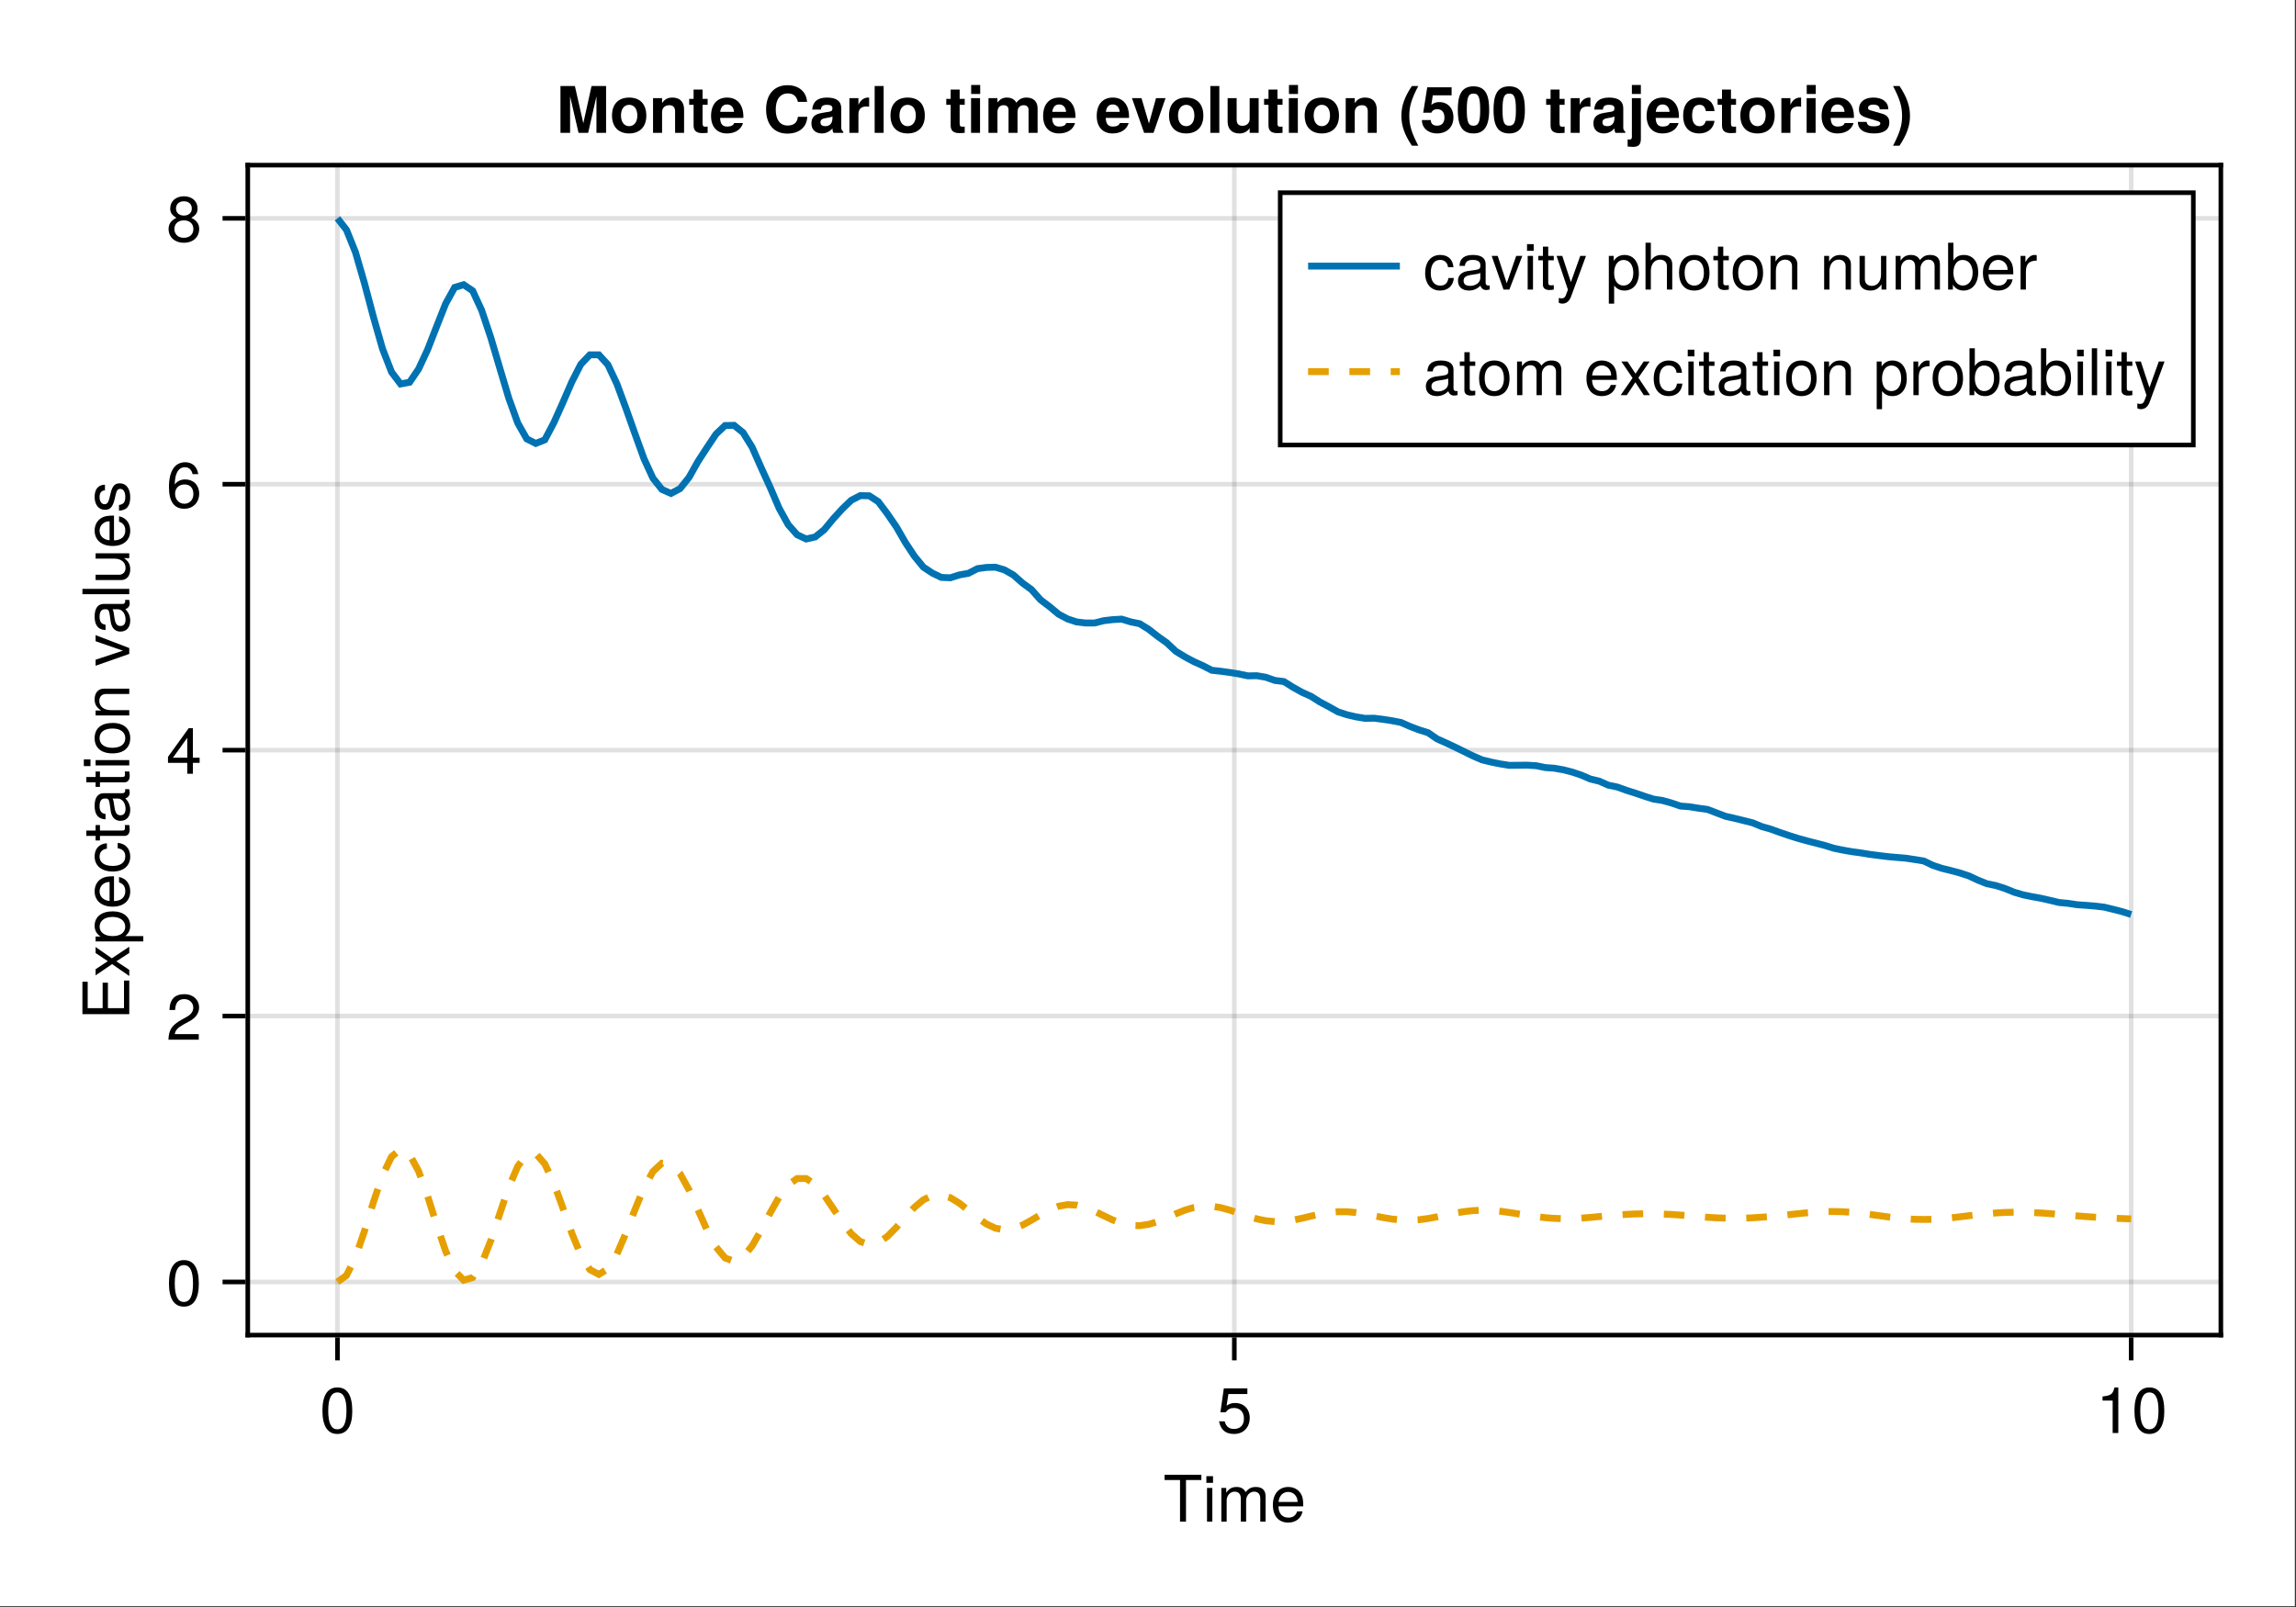 <?xml version="1.0" encoding="UTF-8"?>
<svg xmlns="http://www.w3.org/2000/svg" xmlns:xlink="http://www.w3.org/1999/xlink" width="667" height="467" viewBox="0 0 667 467">
<rect x="0" y="0" width="667" height="467" fill="#333333" stroke="none"/>
<defs>
<g>
<g id="glyph-0-0-bc32a1f0">
<path d="M 11.078 -12.078 C 11.078 -12.078 6.609 -12.078 6.609 -12.078 C 6.609 -12.078 6.609 0 6.609 0 C 6.609 0 4.875 0 4.875 0 C 4.875 0 4.875 -12.078 4.875 -12.078 C 4.875 -12.078 0.391 -12.078 0.391 -12.078 C 0.391 -12.078 0.391 -13.609 0.391 -13.609 C 0.391 -13.609 11.078 -13.609 11.078 -13.609 C 11.078 -13.609 11.078 -12.078 11.078 -12.078 Z M 11.078 -12.078 "/>
</g>
<g id="glyph-1-0-bc32a1f0">
<path d="M 2.859 0 C 2.859 0 1.312 0 1.312 0 C 1.312 0 1.312 -9.781 1.312 -9.781 C 1.312 -9.781 2.859 -9.781 2.859 -9.781 C 2.859 -9.781 2.859 0 2.859 0 Z M 3.062 -11.266 C 3.062 -11.266 1.125 -11.266 1.125 -11.266 C 1.125 -11.266 1.125 -13.203 1.125 -13.203 C 1.125 -13.203 3.062 -13.203 3.062 -13.203 C 3.062 -13.203 3.062 -11.266 3.062 -11.266 Z M 3.062 -11.266 "/>
</g>
<g id="glyph-1-1-bc32a1f0">
<path d="M 14.188 0 C 14.188 0 12.641 0 12.641 0 C 12.641 0 12.641 -6.734 12.641 -6.734 C 12.641 -7.969 11.984 -8.703 10.844 -8.703 C 9.578 -8.703 8.531 -7.562 8.531 -6.141 C 8.531 -6.141 8.531 0 8.531 0 C 8.531 0 6.984 0 6.984 0 C 6.984 0 6.984 -6.734 6.984 -6.734 C 6.984 -7.984 6.328 -8.703 5.172 -8.703 C 3.906 -8.703 2.875 -7.562 2.875 -6.141 C 2.875 -6.141 2.875 0 2.875 0 C 2.875 0 1.328 0 1.328 0 C 1.328 0 1.328 -9.781 1.328 -9.781 C 1.328 -9.781 2.75 -9.781 2.75 -9.781 C 2.75 -9.781 2.75 -8.406 2.75 -8.406 C 3.578 -9.578 4.438 -10.062 5.75 -10.062 C 7.016 -10.062 7.812 -9.609 8.391 -8.578 C 9.297 -9.672 10.078 -10.062 11.391 -10.062 C 13.219 -10.062 14.188 -9.094 14.188 -7.344 C 14.188 -7.344 14.188 0 14.188 0 Z M 14.188 0 "/>
</g>
<g id="glyph-1-2-bc32a1f0">
<path d="M 9.578 -4.438 C 9.578 -4.438 2.375 -4.438 2.375 -4.438 C 2.406 -2.203 3.625 -1.156 5.25 -1.156 C 6.5 -1.156 7.375 -1.688 7.812 -2.969 C 7.812 -2.969 9.375 -2.969 9.375 -2.969 C 8.984 -0.984 7.438 0.281 5.188 0.281 C 2.453 0.281 0.75 -1.625 0.75 -4.844 C 0.75 -8.047 2.5 -10.062 5.234 -10.062 C 7.062 -10.062 8.547 -9.094 9.188 -7.484 C 9.469 -6.766 9.578 -5.859 9.578 -4.438 Z M 7.922 -5.828 C 7.922 -7.359 6.734 -8.625 5.203 -8.625 C 3.641 -8.625 2.547 -7.453 2.406 -5.719 C 2.406 -5.719 7.891 -5.719 7.891 -5.719 C 7.922 -5.75 7.922 -5.828 7.922 -5.828 Z M 7.922 -5.828 "/>
</g>
<g id="glyph-1-3-bc32a1f0">
<path d="M 9.469 -6.359 C 9.469 -2.016 7.938 0.281 5.141 0.281 C 2.297 0.281 0.797 -2.016 0.797 -6.484 C 0.797 -10.922 2.281 -13.234 5.141 -13.234 C 8.016 -13.234 9.469 -10.953 9.469 -6.359 Z M 7.781 -6.516 C 7.781 -10.062 6.906 -11.781 5.141 -11.781 C 3.359 -11.781 2.484 -10.078 2.484 -6.453 C 2.484 -2.844 3.359 -1.078 5.094 -1.078 C 6.922 -1.078 7.781 -2.766 7.781 -6.516 Z M 7.781 -6.516 "/>
</g>
<g id="glyph-1-4-bc32a1f0">
<path d="M 9.578 -4.391 C 9.578 -1.594 7.719 0.281 5.047 0.281 C 2.688 0.281 1.188 -0.766 0.656 -3.391 C 0.656 -3.391 2.297 -3.391 2.297 -3.391 C 2.688 -1.906 3.562 -1.172 5 -1.172 C 6.797 -1.172 7.891 -2.266 7.891 -4.156 C 7.891 -6.125 6.781 -7.266 5 -7.266 C 3.984 -7.266 3.344 -6.953 2.578 -6.031 C 2.578 -6.031 1.062 -6.031 1.062 -6.031 C 1.062 -6.031 2.047 -12.953 2.047 -12.953 C 2.047 -12.953 8.891 -12.953 8.891 -12.953 C 8.891 -12.953 8.891 -11.328 8.891 -11.328 C 8.891 -11.328 3.375 -11.328 3.375 -11.328 C 3.375 -11.328 2.859 -7.922 2.859 -7.922 C 3.625 -8.484 4.375 -8.719 5.297 -8.719 C 7.844 -8.719 9.578 -7 9.578 -4.391 Z M 9.578 -4.391 "/>
</g>
<g id="glyph-1-5-bc32a1f0">
<path d="M 6.484 0 C 6.484 0 4.844 0 4.844 0 C 4.844 0 4.844 -9.422 4.844 -9.422 C 4.844 -9.422 1.906 -9.422 1.906 -9.422 C 1.906 -9.422 1.906 -10.609 1.906 -10.609 C 4.438 -10.922 4.812 -11.203 5.391 -13.234 C 5.391 -13.234 6.484 -13.234 6.484 -13.234 C 6.484 -13.234 6.484 0 6.484 0 Z M 6.484 0 "/>
</g>
<g id="glyph-1-6-bc32a1f0">
<path d="M 9.547 -9.359 C 9.547 -7.734 8.594 -6.344 6.734 -5.359 C 6.734 -5.359 4.875 -4.344 4.875 -4.344 C 3.25 -3.391 2.656 -2.703 2.484 -1.625 C 2.484 -1.625 9.453 -1.625 9.453 -1.625 C 9.453 -1.625 9.453 0 9.453 0 C 9.453 0 0.641 0 0.641 0 C 0.781 -2.906 1.594 -4.156 4.344 -5.734 C 4.344 -5.734 6.062 -6.703 6.062 -6.703 C 7.25 -7.375 7.859 -8.266 7.859 -9.312 C 7.859 -10.734 6.734 -11.797 5.25 -11.797 C 3.625 -11.797 2.703 -10.859 2.578 -8.641 C 2.578 -8.641 0.938 -8.641 0.938 -8.641 C 1.031 -11.859 2.594 -13.234 5.297 -13.234 C 7.812 -13.234 9.547 -11.594 9.547 -9.359 Z M 9.547 -9.359 "/>
</g>
<g id="glyph-1-7-bc32a1f0">
<path d="M 9.703 -3.172 C 9.703 -3.172 7.75 -3.172 7.75 -3.172 C 7.75 -3.172 7.75 0 7.75 0 C 7.75 0 6.109 0 6.109 0 C 6.109 0 6.109 -3.172 6.109 -3.172 C 6.109 -3.172 0.516 -3.172 0.516 -3.172 C 0.516 -3.172 0.516 -4.906 0.516 -4.906 C 0.516 -4.906 6.531 -13.234 6.531 -13.234 C 6.531 -13.234 7.75 -13.234 7.75 -13.234 C 7.75 -13.234 7.75 -4.656 7.75 -4.656 C 7.75 -4.656 9.703 -4.656 9.703 -4.656 C 9.703 -4.656 9.703 -3.172 9.703 -3.172 Z M 6.109 -4.656 C 6.109 -4.656 6.109 -10.438 6.109 -10.438 C 6.109 -10.438 1.953 -4.656 1.953 -4.656 C 1.953 -4.656 6.109 -4.656 6.109 -4.656 Z M 6.109 -4.656 "/>
</g>
<g id="glyph-1-8-bc32a1f0">
<path d="M 9.578 -4.109 C 9.578 -1.516 7.766 0.281 5.25 0.281 C 2.219 0.281 0.797 -1.906 0.797 -6.031 C 0.797 -10.641 2.469 -13.234 5.547 -13.234 C 7.562 -13.234 8.984 -11.953 9.297 -9.781 C 9.297 -9.781 7.656 -9.781 7.656 -9.781 C 7.391 -11.047 6.594 -11.781 5.438 -11.781 C 3.547 -11.781 2.5 -9.984 2.484 -6.766 C 3.188 -7.734 4.219 -8.234 5.531 -8.234 C 7.891 -8.234 9.578 -6.578 9.578 -4.109 Z M 7.891 -3.984 C 7.891 -5.75 6.906 -6.781 5.328 -6.781 C 3.703 -6.781 2.578 -5.719 2.578 -4.078 C 2.578 -2.375 3.734 -1.172 5.266 -1.172 C 6.781 -1.172 7.891 -2.312 7.891 -3.984 Z M 7.891 -3.984 "/>
</g>
<g id="glyph-1-9-bc32a1f0">
<path d="M 9.984 -0.031 C 9.484 0.094 9.25 0.125 8.922 0.125 C 8.156 0.125 7.484 -0.406 7.312 -1.156 C 6.453 -0.25 5.25 0.281 4 0.281 C 2.016 0.281 0.781 -0.766 0.781 -2.547 C 0.781 -3.734 1.359 -4.609 2.5 -5.078 C 3.094 -5.328 3.438 -5.391 5.641 -5.672 C 6.875 -5.828 7.266 -6.109 7.266 -6.766 C 7.266 -6.766 7.266 -7.172 7.266 -7.172 C 7.266 -8.109 6.484 -8.625 5.078 -8.625 C 3.625 -8.625 2.906 -8.078 2.781 -6.891 C 2.781 -6.891 1.219 -6.891 1.219 -6.891 C 1.312 -9.156 2.766 -10.062 5.141 -10.062 C 7.547 -10.062 8.812 -9.125 8.812 -7.391 C 8.812 -7.391 8.812 -1.938 8.812 -1.938 C 8.812 -1.453 9.109 -1.172 9.656 -1.172 C 9.75 -1.172 9.828 -1.172 9.984 -1.219 C 9.984 -1.219 9.984 -0.031 9.984 -0.031 Z M 7.266 -3.375 C 7.266 -3.375 7.266 -4.844 7.266 -4.844 C 6.734 -4.594 6.406 -4.516 4.766 -4.297 C 3.094 -4.047 2.406 -3.609 2.406 -2.578 C 2.406 -1.516 3.125 -1.078 4.328 -1.078 C 5.844 -1.078 7.266 -1.984 7.266 -3.375 Z M 7.266 -3.375 "/>
</g>
<g id="glyph-1-10-bc32a1f0">
<path d="M 4.75 0 C 4.219 0.094 3.844 0.125 3.469 0.125 C 2.266 0.125 1.594 -0.422 1.594 -1.422 C 1.594 -1.422 1.594 -8.516 1.594 -8.516 C 1.594 -8.516 0.266 -8.516 0.266 -8.516 C 0.266 -8.516 0.266 -9.781 0.266 -9.781 C 0.266 -9.781 1.594 -9.781 1.594 -9.781 C 1.594 -9.781 1.594 -12.469 1.594 -12.469 C 1.594 -12.469 3.141 -12.469 3.141 -12.469 C 3.141 -12.469 3.141 -9.781 3.141 -9.781 C 3.141 -9.781 4.75 -9.781 4.75 -9.781 C 4.75 -9.781 4.75 -8.516 4.75 -8.516 C 4.75 -8.516 3.141 -8.516 3.141 -8.516 C 3.141 -8.516 3.141 -2.109 3.141 -2.109 C 3.141 -1.422 3.328 -1.234 4 -1.234 C 4.297 -1.234 4.531 -1.25 4.75 -1.312 C 4.75 -1.312 4.75 0 4.75 0 Z M 4.75 0 "/>
</g>
<g id="glyph-1-11-bc32a1f0">
<path d="M 9.516 -4.812 C 9.516 -1.609 7.844 0.281 5.094 0.281 C 2.312 0.281 0.672 -1.609 0.672 -4.891 C 0.672 -8.172 2.328 -10.062 5.078 -10.062 C 7.891 -10.062 9.516 -8.203 9.516 -4.812 Z M 7.891 -4.844 C 7.891 -7.266 6.859 -8.625 5.094 -8.625 C 3.359 -8.625 2.297 -7.25 2.297 -4.891 C 2.297 -2.516 3.359 -1.156 5.094 -1.156 C 6.812 -1.156 7.891 -2.547 7.891 -4.844 Z M 7.891 -4.844 "/>
</g>
<g id="glyph-1-12-bc32a1f0">
</g>
<g id="glyph-1-13-bc32a1f0">
<path d="M 8.828 0 C 8.828 0 7.016 0 7.016 0 C 7.016 0 4.578 -3.75 4.578 -3.75 C 4.578 -3.75 2.094 0 2.094 0 C 2.094 0 0.312 0 0.312 0 C 0.312 0 3.766 -4.984 3.766 -4.984 C 3.766 -4.984 0.5 -9.781 0.5 -9.781 C 0.5 -9.781 2.281 -9.781 2.281 -9.781 C 2.281 -9.781 4.625 -6.234 4.625 -6.234 C 4.625 -6.234 6.984 -9.781 6.984 -9.781 C 6.984 -9.781 8.734 -9.781 8.734 -9.781 C 8.734 -9.781 5.453 -5.062 5.453 -5.062 C 5.453 -5.062 8.828 0 8.828 0 Z M 8.828 0 "/>
</g>
<g id="glyph-1-14-bc32a1f0">
<path d="M 8.906 -3.359 C 8.719 -1.125 7.25 0.281 4.906 0.281 C 2.266 0.281 0.578 -1.641 0.578 -4.797 C 0.578 -8.047 2.297 -10.062 4.922 -10.062 C 7.109 -10.062 8.609 -8.891 8.797 -6.5 C 8.797 -6.5 7.219 -6.5 7.219 -6.5 C 7.047 -7.859 6.219 -8.625 4.906 -8.625 C 3.219 -8.625 2.203 -7.25 2.203 -4.797 C 2.203 -2.484 3.234 -1.156 4.953 -1.156 C 6.281 -1.156 7.078 -1.797 7.344 -3.359 C 7.344 -3.359 8.906 -3.359 8.906 -3.359 Z M 8.906 -3.359 "/>
</g>
<g id="glyph-1-15-bc32a1f0">
<path d="M 9.094 0 C 9.094 0 7.547 0 7.547 0 C 7.547 0 7.547 -6.781 7.547 -6.781 C 7.547 -7.953 6.766 -8.703 5.531 -8.703 C 3.938 -8.703 2.859 -7.391 2.859 -5.391 C 2.859 -5.391 2.859 0 2.859 0 C 2.859 0 1.312 0 1.312 0 C 1.312 0 1.312 -9.781 1.312 -9.781 C 1.312 -9.781 2.75 -9.781 2.75 -9.781 C 2.75 -9.781 2.75 -8.141 2.75 -8.141 C 3.609 -9.5 4.531 -10.062 6 -10.062 C 7.875 -10.062 9.094 -9.016 9.094 -7.391 C 9.094 -7.391 9.094 0 9.094 0 Z M 9.094 0 "/>
</g>
<g id="glyph-1-16-bc32a1f0">
<path d="M 9.766 -4.797 C 9.766 -1.688 8.109 0.281 5.578 0.281 C 4.312 0.281 3.391 -0.172 2.578 -1.172 C 2.578 -1.172 2.578 4.078 2.578 4.078 C 2.578 4.078 1.031 4.078 1.031 4.078 C 1.031 4.078 1.031 -9.781 1.031 -9.781 C 1.031 -9.781 2.453 -9.781 2.453 -9.781 C 2.453 -9.781 2.453 -8.312 2.453 -8.312 C 3.172 -9.469 4.234 -10.062 5.562 -10.062 C 8.156 -10.062 9.766 -8.078 9.766 -4.797 Z M 8.141 -4.844 C 8.141 -7.172 7.016 -8.609 5.297 -8.609 C 3.656 -8.609 2.578 -7.109 2.578 -4.812 C 2.578 -2.516 3.656 -1.172 5.297 -1.172 C 7 -1.172 8.141 -2.609 8.141 -4.844 Z M 8.141 -4.844 "/>
</g>
<g id="glyph-1-17-bc32a1f0">
<path d="M 6 -8.422 C 3.578 -8.391 2.859 -7.281 2.859 -5.078 C 2.859 -5.078 2.859 0 2.859 0 C 2.859 0 1.312 0 1.312 0 C 1.312 0 1.312 -9.781 1.312 -9.781 C 1.312 -9.781 2.719 -9.781 2.719 -9.781 C 2.719 -9.781 2.719 -8.016 2.719 -8.016 C 3.625 -9.469 4.391 -10.062 5.391 -10.062 C 5.609 -10.062 5.734 -10.047 6 -10.016 C 6 -10.016 6 -8.422 6 -8.422 Z M 6 -8.422 "/>
</g>
<g id="glyph-1-18-bc32a1f0">
<path d="M 9.766 -5 C 9.766 -1.828 8.078 0.281 5.516 0.281 C 4.141 0.281 3.156 -0.266 2.406 -1.406 C 2.406 -1.406 2.406 0 2.406 0 C 2.406 0 1.016 0 1.016 0 C 1.016 0 1.016 -13.609 1.016 -13.609 C 1.016 -13.609 2.562 -13.609 2.562 -13.609 C 2.562 -13.609 2.562 -8.453 2.562 -8.453 C 3.281 -9.562 4.234 -10.062 5.578 -10.062 C 8.156 -10.062 9.766 -8.172 9.766 -5 Z M 8.141 -4.906 C 8.141 -7.094 7.016 -8.609 5.281 -8.609 C 3.641 -8.688 2.562 -7.188 2.562 -4.891 C 2.562 -2.672 3.641 -1.172 5.281 -1.172 C 6.984 -1.172 8.141 -2.688 8.141 -4.906 Z M 8.141 -4.906 "/>
</g>
<g id="glyph-1-19-bc32a1f0">
<path d="M 2.812 0 C 2.812 0 1.266 0 1.266 0 C 1.266 0 1.266 -13.609 1.266 -13.609 C 1.266 -13.609 2.812 -13.609 2.812 -13.609 C 2.812 -13.609 2.812 0 2.812 0 Z M 2.812 0 "/>
</g>
<g id="glyph-1-20-bc32a1f0">
<path d="M 8.922 -9.781 C 8.922 -9.781 4.578 2.047 4.578 2.047 C 4.047 3.453 3.156 4.078 2.047 4.078 C 1.641 4.078 1.328 4 1.016 3.828 C 1.016 3.828 1.016 2.422 1.016 2.422 C 1.344 2.5 1.609 2.547 1.828 2.547 C 2.5 2.547 2.812 2.281 3.078 1.594 C 3.078 1.594 3.672 0.031 3.672 0.031 C 3.672 0.031 0.375 -9.781 0.375 -9.781 C 0.375 -9.781 2.031 -9.781 2.031 -9.781 C 2.031 -9.781 4.531 -2.172 4.531 -2.172 C 4.531 -2.172 7.25 -9.781 7.25 -9.781 C 7.25 -9.781 8.922 -9.781 8.922 -9.781 Z M 8.922 -9.781 "/>
</g>
<g id="glyph-2-0-bc32a1f0">
<path d="M 0 -11.453 C 0 -11.453 0 -1.688 0 -1.688 C 0 -1.688 -13.609 -1.688 -13.609 -1.688 C -13.609 -1.688 -13.609 -11.109 -13.609 -11.109 C -13.609 -11.109 -12.078 -11.109 -12.078 -11.109 C -12.078 -11.109 -12.078 -3.422 -12.078 -3.422 C -12.078 -3.422 -7.734 -3.422 -7.734 -3.422 C -7.734 -3.422 -7.734 -10.828 -7.734 -10.828 C -7.734 -10.828 -6.203 -10.828 -6.203 -10.828 C -6.203 -10.828 -6.203 -3.422 -6.203 -3.422 C -6.203 -3.422 -1.531 -3.422 -1.531 -3.422 C -1.531 -3.422 -1.531 -11.453 -1.531 -11.453 C -1.531 -11.453 0 -11.453 0 -11.453 Z M 0 -11.453 "/>
</g>
<g id="glyph-2-1-bc32a1f0">
<path d="M 0 -4.75 C 0.094 -4.219 0.125 -3.844 0.125 -3.469 C 0.125 -2.266 -0.422 -1.594 -1.422 -1.594 C -1.422 -1.594 -8.516 -1.594 -8.516 -1.594 C -8.516 -1.594 -8.516 -0.266 -8.516 -0.266 C -8.516 -0.266 -9.781 -0.266 -9.781 -0.266 C -9.781 -0.266 -9.781 -1.594 -9.781 -1.594 C -9.781 -1.594 -12.469 -1.594 -12.469 -1.594 C -12.469 -1.594 -12.469 -3.141 -12.469 -3.141 C -12.469 -3.141 -9.781 -3.141 -9.781 -3.141 C -9.781 -3.141 -9.781 -4.75 -9.781 -4.75 C -9.781 -4.75 -8.516 -4.75 -8.516 -4.75 C -8.516 -4.75 -8.516 -3.141 -8.516 -3.141 C -8.516 -3.141 -2.109 -3.141 -2.109 -3.141 C -1.422 -3.141 -1.234 -3.328 -1.234 -4 C -1.234 -4.297 -1.25 -4.531 -1.312 -4.75 C -1.312 -4.75 0 -4.75 0 -4.75 Z M 0 -4.75 "/>
</g>
<g id="glyph-2-2-bc32a1f0">
<path d="M -9.781 -9.078 C -9.781 -9.078 0 -5.328 0 -5.328 C 0 -5.328 0 -3.625 0 -3.625 C 0 -3.625 -9.781 -0.188 -9.781 -0.188 C -9.781 -0.188 -9.781 -1.938 -9.781 -1.938 C -9.781 -1.938 -1.844 -4.562 -1.844 -4.562 C -1.844 -4.562 -9.781 -7.312 -9.781 -7.312 C -9.781 -7.312 -9.781 -9.078 -9.781 -9.078 Z M -9.781 -9.078 "/>
</g>
<g id="glyph-3-0-bc32a1f0">
<path d="M 0 -8.828 C 0 -8.828 0 -7.016 0 -7.016 C 0 -7.016 -3.75 -4.578 -3.75 -4.578 C -3.75 -4.578 0 -2.094 0 -2.094 C 0 -2.094 0 -0.312 0 -0.312 C 0 -0.312 -4.984 -3.766 -4.984 -3.766 C -4.984 -3.766 -9.781 -0.5 -9.781 -0.5 C -9.781 -0.5 -9.781 -2.281 -9.781 -2.281 C -9.781 -2.281 -6.234 -4.625 -6.234 -4.625 C -6.234 -4.625 -9.781 -6.984 -9.781 -6.984 C -9.781 -6.984 -9.781 -8.734 -9.781 -8.734 C -9.781 -8.734 -5.062 -5.453 -5.062 -5.453 C -5.062 -5.453 0 -8.828 0 -8.828 Z M 0 -8.828 "/>
</g>
<g id="glyph-4-0-bc32a1f0">
<path d="M -4.797 -9.766 C -1.688 -9.766 0.281 -8.109 0.281 -5.578 C 0.281 -4.312 -0.172 -3.391 -1.172 -2.578 C -1.172 -2.578 4.078 -2.578 4.078 -2.578 C 4.078 -2.578 4.078 -1.031 4.078 -1.031 C 4.078 -1.031 -9.781 -1.031 -9.781 -1.031 C -9.781 -1.031 -9.781 -2.453 -9.781 -2.453 C -9.781 -2.453 -8.312 -2.453 -8.312 -2.453 C -9.469 -3.172 -10.062 -4.234 -10.062 -5.562 C -10.062 -8.156 -8.078 -9.766 -4.797 -9.766 Z M -4.844 -8.141 C -7.172 -8.141 -8.609 -7.016 -8.609 -5.297 C -8.609 -3.656 -7.109 -2.578 -4.812 -2.578 C -2.516 -2.578 -1.172 -3.656 -1.172 -5.297 C -1.172 -7 -2.609 -8.141 -4.844 -8.141 Z M -4.844 -8.141 "/>
</g>
<g id="glyph-5-0-bc32a1f0">
<path d="M -4.438 -9.578 C -4.438 -9.578 -4.438 -2.375 -4.438 -2.375 C -2.203 -2.406 -1.156 -3.625 -1.156 -5.25 C -1.156 -6.5 -1.688 -7.375 -2.969 -7.812 C -2.969 -7.812 -2.969 -9.375 -2.969 -9.375 C -0.984 -8.984 0.281 -7.438 0.281 -5.188 C 0.281 -2.453 -1.625 -0.75 -4.844 -0.75 C -8.047 -0.75 -10.062 -2.5 -10.062 -5.234 C -10.062 -7.062 -9.094 -8.547 -7.484 -9.188 C -6.766 -9.469 -5.859 -9.578 -4.438 -9.578 Z M -5.828 -7.922 C -7.359 -7.922 -8.625 -6.734 -8.625 -5.203 C -8.625 -3.641 -7.453 -2.547 -5.719 -2.406 C -5.719 -2.406 -5.719 -7.891 -5.719 -7.891 C -5.75 -7.922 -5.828 -7.922 -5.828 -7.922 Z M -5.828 -7.922 "/>
</g>
<g id="glyph-5-1-bc32a1f0">
<path d="M -2.75 -8.578 C -0.859 -8.578 0.281 -7 0.281 -4.531 C 0.281 -1.984 -0.734 -0.703 -2.984 -0.641 C -2.984 -0.641 -2.984 -2.281 -2.984 -2.281 C -1.5 -2.484 -1.156 -3.266 -1.156 -4.672 C -1.156 -6.031 -1.703 -6.953 -2.609 -6.953 C -3.328 -6.953 -3.641 -6.516 -3.906 -5.438 C -3.906 -5.438 -4.25 -3.984 -4.25 -3.984 C -4.812 -1.656 -5.547 -0.875 -7.078 -0.875 C -8.891 -0.875 -10.062 -2.359 -10.062 -4.625 C -10.062 -6.891 -8.984 -8.156 -7.062 -8.172 C -7.062 -8.172 -7.062 -6.531 -7.062 -6.531 C -8.078 -6.5 -8.625 -5.828 -8.625 -4.578 C -8.625 -3.312 -8.047 -2.5 -7.156 -2.5 C -6.453 -2.5 -6.047 -3.047 -5.75 -4.312 C -5.75 -4.312 -5.391 -5.812 -5.391 -5.812 C -4.922 -7.75 -4.203 -8.578 -2.75 -8.578 Z M -2.75 -8.578 "/>
</g>
<g id="glyph-6-0-bc32a1f0">
<path d="M -3.359 -8.906 C -1.125 -8.719 0.281 -7.25 0.281 -4.906 C 0.281 -2.266 -1.641 -0.578 -4.797 -0.578 C -8.047 -0.578 -10.062 -2.297 -10.062 -4.922 C -10.062 -7.109 -8.891 -8.609 -6.5 -8.797 C -6.5 -8.797 -6.5 -7.219 -6.5 -7.219 C -7.859 -7.047 -8.625 -6.219 -8.625 -4.906 C -8.625 -3.219 -7.25 -2.203 -4.797 -2.203 C -2.484 -2.203 -1.156 -3.234 -1.156 -4.953 C -1.156 -6.281 -1.797 -7.078 -3.359 -7.344 C -3.359 -7.344 -3.359 -8.906 -3.359 -8.906 Z M -3.359 -8.906 "/>
</g>
<g id="glyph-7-0-bc32a1f0">
<path d="M -0.031 -9.984 C 0.094 -9.484 0.125 -9.25 0.125 -8.922 C 0.125 -8.156 -0.406 -7.484 -1.156 -7.312 C -0.25 -6.453 0.281 -5.25 0.281 -4 C 0.281 -2.016 -0.766 -0.781 -2.547 -0.781 C -3.734 -0.781 -4.609 -1.359 -5.078 -2.5 C -5.328 -3.094 -5.391 -3.438 -5.672 -5.641 C -5.828 -6.875 -6.109 -7.266 -6.766 -7.266 C -6.766 -7.266 -7.172 -7.266 -7.172 -7.266 C -8.109 -7.266 -8.625 -6.484 -8.625 -5.078 C -8.625 -3.625 -8.078 -2.906 -6.891 -2.781 C -6.891 -2.781 -6.891 -1.219 -6.891 -1.219 C -9.156 -1.312 -10.062 -2.766 -10.062 -5.141 C -10.062 -7.547 -9.125 -8.812 -7.391 -8.812 C -7.391 -8.812 -1.938 -8.812 -1.938 -8.812 C -1.453 -8.812 -1.172 -9.109 -1.172 -9.656 C -1.172 -9.75 -1.172 -9.828 -1.219 -9.984 C -1.219 -9.984 -0.031 -9.984 -0.031 -9.984 Z M -3.375 -7.266 C -3.375 -7.266 -4.844 -7.266 -4.844 -7.266 C -4.594 -6.734 -4.516 -6.406 -4.297 -4.766 C -4.047 -3.094 -3.609 -2.406 -2.578 -2.406 C -1.516 -2.406 -1.078 -3.125 -1.078 -4.328 C -1.078 -5.844 -1.984 -7.266 -3.375 -7.266 Z M -3.375 -7.266 "/>
</g>
<g id="glyph-7-1-bc32a1f0">
<path d="M 0 -4.75 C 0.094 -4.219 0.125 -3.844 0.125 -3.469 C 0.125 -2.266 -0.422 -1.594 -1.422 -1.594 C -1.422 -1.594 -8.516 -1.594 -8.516 -1.594 C -8.516 -1.594 -8.516 -0.266 -8.516 -0.266 C -8.516 -0.266 -9.781 -0.266 -9.781 -0.266 C -9.781 -0.266 -9.781 -1.594 -9.781 -1.594 C -9.781 -1.594 -12.469 -1.594 -12.469 -1.594 C -12.469 -1.594 -12.469 -3.141 -12.469 -3.141 C -12.469 -3.141 -9.781 -3.141 -9.781 -3.141 C -9.781 -3.141 -9.781 -4.75 -9.781 -4.75 C -9.781 -4.75 -8.516 -4.75 -8.516 -4.75 C -8.516 -4.75 -8.516 -3.141 -8.516 -3.141 C -8.516 -3.141 -2.109 -3.141 -2.109 -3.141 C -1.422 -3.141 -1.234 -3.328 -1.234 -4 C -1.234 -4.297 -1.25 -4.531 -1.312 -4.75 C -1.312 -4.75 0 -4.75 0 -4.75 Z M 0 -4.75 "/>
</g>
<g id="glyph-7-2-bc32a1f0">
<path d="M 0 -2.812 C 0 -2.812 0 -1.266 0 -1.266 C 0 -1.266 -13.609 -1.266 -13.609 -1.266 C -13.609 -1.266 -13.609 -2.812 -13.609 -2.812 C -13.609 -2.812 0 -2.812 0 -2.812 Z M 0 -2.812 "/>
</g>
<g id="glyph-8-0-bc32a1f0">
<path d="M 0 -2.859 C 0 -2.859 0 -1.312 0 -1.312 C 0 -1.312 -9.781 -1.312 -9.781 -1.312 C -9.781 -1.312 -9.781 -2.859 -9.781 -2.859 C -9.781 -2.859 0 -2.859 0 -2.859 Z M -11.266 -3.062 C -11.266 -3.062 -11.266 -1.125 -11.266 -1.125 C -11.266 -1.125 -13.203 -1.125 -13.203 -1.125 C -13.203 -1.125 -13.203 -3.062 -13.203 -3.062 C -13.203 -3.062 -11.266 -3.062 -11.266 -3.062 Z M -11.266 -3.062 "/>
</g>
<g id="glyph-9-0-bc32a1f0">
<path d="M -4.812 -9.516 C -1.609 -9.516 0.281 -7.844 0.281 -5.094 C 0.281 -2.312 -1.609 -0.672 -4.891 -0.672 C -8.172 -0.672 -10.062 -2.328 -10.062 -5.078 C -10.062 -7.891 -8.203 -9.516 -4.812 -9.516 Z M -4.844 -7.891 C -7.266 -7.891 -8.625 -6.859 -8.625 -5.094 C -8.625 -3.359 -7.25 -2.297 -4.891 -2.297 C -2.516 -2.297 -1.156 -3.359 -1.156 -5.094 C -1.156 -6.812 -2.547 -7.891 -4.844 -7.891 Z M -4.844 -7.891 "/>
</g>
<g id="glyph-10-0-bc32a1f0">
<path d="M 0 -9.094 C 0 -9.094 0 -7.547 0 -7.547 C 0 -7.547 -6.781 -7.547 -6.781 -7.547 C -7.953 -7.547 -8.703 -6.766 -8.703 -5.531 C -8.703 -3.938 -7.391 -2.859 -5.391 -2.859 C -5.391 -2.859 0 -2.859 0 -2.859 C 0 -2.859 0 -1.312 0 -1.312 C 0 -1.312 -9.781 -1.312 -9.781 -1.312 C -9.781 -1.312 -9.781 -2.75 -9.781 -2.75 C -9.781 -2.75 -8.141 -2.75 -8.141 -2.75 C -9.5 -3.609 -10.062 -4.531 -10.062 -6 C -10.062 -7.875 -9.016 -9.094 -7.391 -9.094 C -7.391 -9.094 0 -9.094 0 -9.094 Z M 0 -9.094 "/>
</g>
<g id="glyph-11-0-bc32a1f0">
</g>
<g id="glyph-12-0-bc32a1f0">
<path d="M 0 -9 C 0 -9 0 -7.594 0 -7.594 C 0 -7.594 -1.516 -7.594 -1.516 -7.594 C -0.219 -6.688 0.281 -5.766 0.281 -4.328 C 0.281 -2.422 -0.766 -1.219 -2.391 -1.219 C -2.391 -1.219 -9.781 -1.219 -9.781 -1.219 C -9.781 -1.219 -9.781 -2.766 -9.781 -2.766 C -9.781 -2.766 -3 -2.766 -3 -2.766 C -1.828 -2.766 -1.078 -3.547 -1.078 -4.781 C -1.078 -6.406 -2.391 -7.453 -4.391 -7.453 C -4.391 -7.453 -9.781 -7.453 -9.781 -7.453 C -9.781 -7.453 -9.781 -9 -9.781 -9 C -9.781 -9 0 -9 0 -9 Z M 0 -9 "/>
</g>
<g id="glyph-13-0-bc32a1f0">
<path d="M 9.578 -3.734 C 9.578 -1.328 7.75 0.281 5.141 0.281 C 2.516 0.281 0.688 -1.328 0.688 -3.75 C 0.688 -5.203 1.438 -6.234 2.953 -6.969 C 1.609 -7.812 1.156 -8.484 1.156 -9.703 C 1.156 -11.781 2.797 -13.234 5.141 -13.234 C 7.484 -13.234 9.109 -11.781 9.109 -9.703 C 9.109 -8.453 8.656 -7.781 7.297 -6.969 C 8.828 -6.234 9.578 -5.203 9.578 -3.734 Z M 7.438 -9.672 C 7.438 -10.953 6.531 -11.781 5.141 -11.781 C 3.75 -11.781 2.844 -10.953 2.844 -9.688 C 2.844 -8.438 3.75 -7.625 5.141 -7.625 C 6.516 -7.625 7.438 -8.438 7.438 -9.672 Z M 7.891 -3.719 C 7.891 -5.266 6.781 -6.234 5.141 -6.234 C 3.484 -6.234 2.375 -5.266 2.375 -3.719 C 2.375 -2.172 3.484 -1.172 5.094 -1.172 C 6.781 -1.172 7.891 -2.141 7.891 -3.719 Z M 7.891 -3.719 "/>
</g>
<g id="glyph-13-1-bc32a1f0">
<path d="M 8.906 -3.359 C 8.719 -1.125 7.25 0.281 4.906 0.281 C 2.266 0.281 0.578 -1.641 0.578 -4.797 C 0.578 -8.047 2.297 -10.062 4.922 -10.062 C 7.109 -10.062 8.609 -8.891 8.797 -6.5 C 8.797 -6.5 7.219 -6.5 7.219 -6.5 C 7.047 -7.859 6.219 -8.625 4.906 -8.625 C 3.219 -8.625 2.203 -7.25 2.203 -4.797 C 2.203 -2.484 3.234 -1.156 4.953 -1.156 C 6.281 -1.156 7.078 -1.797 7.344 -3.359 C 7.344 -3.359 8.906 -3.359 8.906 -3.359 Z M 8.906 -3.359 "/>
</g>
<g id="glyph-13-2-bc32a1f0">
<path d="M 9.984 -0.031 C 9.484 0.094 9.25 0.125 8.922 0.125 C 8.156 0.125 7.484 -0.406 7.312 -1.156 C 6.453 -0.25 5.25 0.281 4 0.281 C 2.016 0.281 0.781 -0.766 0.781 -2.547 C 0.781 -3.734 1.359 -4.609 2.5 -5.078 C 3.094 -5.328 3.438 -5.391 5.641 -5.672 C 6.875 -5.828 7.266 -6.109 7.266 -6.766 C 7.266 -6.766 7.266 -7.172 7.266 -7.172 C 7.266 -8.109 6.484 -8.625 5.078 -8.625 C 3.625 -8.625 2.906 -8.078 2.781 -6.891 C 2.781 -6.891 1.219 -6.891 1.219 -6.891 C 1.312 -9.156 2.766 -10.062 5.141 -10.062 C 7.547 -10.062 8.812 -9.125 8.812 -7.391 C 8.812 -7.391 8.812 -1.938 8.812 -1.938 C 8.812 -1.453 9.109 -1.172 9.656 -1.172 C 9.75 -1.172 9.828 -1.172 9.984 -1.219 C 9.984 -1.219 9.984 -0.031 9.984 -0.031 Z M 7.266 -3.375 C 7.266 -3.375 7.266 -4.844 7.266 -4.844 C 6.734 -4.594 6.406 -4.516 4.766 -4.297 C 3.094 -4.047 2.406 -3.609 2.406 -2.578 C 2.406 -1.516 3.125 -1.078 4.328 -1.078 C 5.844 -1.078 7.266 -1.984 7.266 -3.375 Z M 7.266 -3.375 "/>
</g>
<g id="glyph-13-3-bc32a1f0">
<path d="M 9.078 -9.781 C 9.078 -9.781 5.328 0 5.328 0 C 5.328 0 3.625 0 3.625 0 C 3.625 0 0.188 -9.781 0.188 -9.781 C 0.188 -9.781 1.938 -9.781 1.938 -9.781 C 1.938 -9.781 4.562 -1.844 4.562 -1.844 C 4.562 -1.844 7.312 -9.781 7.312 -9.781 C 7.312 -9.781 9.078 -9.781 9.078 -9.781 Z M 9.078 -9.781 "/>
</g>
<g id="glyph-13-4-bc32a1f0">
<path d="M 2.859 0 C 2.859 0 1.312 0 1.312 0 C 1.312 0 1.312 -9.781 1.312 -9.781 C 1.312 -9.781 2.859 -9.781 2.859 -9.781 C 2.859 -9.781 2.859 0 2.859 0 Z M 3.062 -11.266 C 3.062 -11.266 1.125 -11.266 1.125 -11.266 C 1.125 -11.266 1.125 -13.203 1.125 -13.203 C 1.125 -13.203 3.062 -13.203 3.062 -13.203 C 3.062 -13.203 3.062 -11.266 3.062 -11.266 Z M 3.062 -11.266 "/>
</g>
<g id="glyph-13-5-bc32a1f0">
<path d="M 4.75 0 C 4.219 0.094 3.844 0.125 3.469 0.125 C 2.266 0.125 1.594 -0.422 1.594 -1.422 C 1.594 -1.422 1.594 -8.516 1.594 -8.516 C 1.594 -8.516 0.266 -8.516 0.266 -8.516 C 0.266 -8.516 0.266 -9.781 0.266 -9.781 C 0.266 -9.781 1.594 -9.781 1.594 -9.781 C 1.594 -9.781 1.594 -12.469 1.594 -12.469 C 1.594 -12.469 3.141 -12.469 3.141 -12.469 C 3.141 -12.469 3.141 -9.781 3.141 -9.781 C 3.141 -9.781 4.75 -9.781 4.75 -9.781 C 4.75 -9.781 4.75 -8.516 4.75 -8.516 C 4.75 -8.516 3.141 -8.516 3.141 -8.516 C 3.141 -8.516 3.141 -2.109 3.141 -2.109 C 3.141 -1.422 3.328 -1.234 4 -1.234 C 4.297 -1.234 4.531 -1.25 4.75 -1.312 C 4.75 -1.312 4.75 0 4.75 0 Z M 4.75 0 "/>
</g>
<g id="glyph-13-6-bc32a1f0">
<path d="M 8.922 -9.781 C 8.922 -9.781 4.578 2.047 4.578 2.047 C 4.047 3.453 3.156 4.078 2.047 4.078 C 1.641 4.078 1.328 4 1.016 3.828 C 1.016 3.828 1.016 2.422 1.016 2.422 C 1.344 2.5 1.609 2.547 1.828 2.547 C 2.5 2.547 2.812 2.281 3.078 1.594 C 3.078 1.594 3.672 0.031 3.672 0.031 C 3.672 0.031 0.375 -9.781 0.375 -9.781 C 0.375 -9.781 2.031 -9.781 2.031 -9.781 C 2.031 -9.781 4.531 -2.172 4.531 -2.172 C 4.531 -2.172 7.25 -9.781 7.25 -9.781 C 7.25 -9.781 8.922 -9.781 8.922 -9.781 Z M 8.922 -9.781 "/>
</g>
<g id="glyph-13-7-bc32a1f0">
</g>
<g id="glyph-13-8-bc32a1f0">
<path d="M 9.766 -4.797 C 9.766 -1.688 8.109 0.281 5.578 0.281 C 4.312 0.281 3.391 -0.172 2.578 -1.172 C 2.578 -1.172 2.578 4.078 2.578 4.078 C 2.578 4.078 1.031 4.078 1.031 4.078 C 1.031 4.078 1.031 -9.781 1.031 -9.781 C 1.031 -9.781 2.453 -9.781 2.453 -9.781 C 2.453 -9.781 2.453 -8.312 2.453 -8.312 C 3.172 -9.469 4.234 -10.062 5.562 -10.062 C 8.156 -10.062 9.766 -8.078 9.766 -4.797 Z M 8.141 -4.844 C 8.141 -7.172 7.016 -8.609 5.297 -8.609 C 3.656 -8.609 2.578 -7.109 2.578 -4.812 C 2.578 -2.516 3.656 -1.172 5.297 -1.172 C 7 -1.172 8.141 -2.609 8.141 -4.844 Z M 8.141 -4.844 "/>
</g>
<g id="glyph-13-9-bc32a1f0">
<path d="M 9.078 0 C 9.078 0 7.531 0 7.531 0 C 7.531 0 7.531 -6.781 7.531 -6.781 C 7.531 -8.062 6.609 -8.703 5.516 -8.703 C 3.906 -8.703 2.859 -7.391 2.859 -5.391 C 2.859 -5.391 2.859 0 2.859 0 C 2.859 0 1.312 0 1.312 0 C 1.312 0 1.312 -13.609 1.312 -13.609 C 1.312 -13.609 2.859 -13.609 2.859 -13.609 C 2.859 -13.609 2.859 -8.438 2.859 -8.438 C 3.766 -9.641 4.609 -10.062 6 -10.062 C 7.891 -10.062 9.078 -9.031 9.078 -7.391 C 9.078 -7.391 9.078 0 9.078 0 Z M 9.078 0 "/>
</g>
<g id="glyph-13-10-bc32a1f0">
<path d="M 9.516 -4.812 C 9.516 -1.609 7.844 0.281 5.094 0.281 C 2.312 0.281 0.672 -1.609 0.672 -4.891 C 0.672 -8.172 2.328 -10.062 5.078 -10.062 C 7.891 -10.062 9.516 -8.203 9.516 -4.812 Z M 7.891 -4.844 C 7.891 -7.266 6.859 -8.625 5.094 -8.625 C 3.359 -8.625 2.297 -7.25 2.297 -4.891 C 2.297 -2.516 3.359 -1.156 5.094 -1.156 C 6.812 -1.156 7.891 -2.547 7.891 -4.844 Z M 7.891 -4.844 "/>
</g>
<g id="glyph-13-11-bc32a1f0">
<path d="M 9.094 0 C 9.094 0 7.547 0 7.547 0 C 7.547 0 7.547 -6.781 7.547 -6.781 C 7.547 -7.953 6.766 -8.703 5.531 -8.703 C 3.938 -8.703 2.859 -7.391 2.859 -5.391 C 2.859 -5.391 2.859 0 2.859 0 C 2.859 0 1.312 0 1.312 0 C 1.312 0 1.312 -9.781 1.312 -9.781 C 1.312 -9.781 2.75 -9.781 2.75 -9.781 C 2.75 -9.781 2.75 -8.141 2.75 -8.141 C 3.609 -9.5 4.531 -10.062 6 -10.062 C 7.875 -10.062 9.094 -9.016 9.094 -7.391 C 9.094 -7.391 9.094 0 9.094 0 Z M 9.094 0 "/>
</g>
<g id="glyph-13-12-bc32a1f0">
<path d="M 9 0 C 9 0 7.594 0 7.594 0 C 7.594 0 7.594 -1.516 7.594 -1.516 C 6.688 -0.219 5.766 0.281 4.328 0.281 C 2.422 0.281 1.219 -0.766 1.219 -2.391 C 1.219 -2.391 1.219 -9.781 1.219 -9.781 C 1.219 -9.781 2.766 -9.781 2.766 -9.781 C 2.766 -9.781 2.766 -3 2.766 -3 C 2.766 -1.828 3.547 -1.078 4.781 -1.078 C 6.406 -1.078 7.453 -2.391 7.453 -4.391 C 7.453 -4.391 7.453 -9.781 7.453 -9.781 C 7.453 -9.781 9 -9.781 9 -9.781 C 9 -9.781 9 0 9 0 Z M 9 0 "/>
</g>
<g id="glyph-13-13-bc32a1f0">
<path d="M 14.188 0 C 14.188 0 12.641 0 12.641 0 C 12.641 0 12.641 -6.734 12.641 -6.734 C 12.641 -7.969 11.984 -8.703 10.844 -8.703 C 9.578 -8.703 8.531 -7.562 8.531 -6.141 C 8.531 -6.141 8.531 0 8.531 0 C 8.531 0 6.984 0 6.984 0 C 6.984 0 6.984 -6.734 6.984 -6.734 C 6.984 -7.984 6.328 -8.703 5.172 -8.703 C 3.906 -8.703 2.875 -7.562 2.875 -6.141 C 2.875 -6.141 2.875 0 2.875 0 C 2.875 0 1.328 0 1.328 0 C 1.328 0 1.328 -9.781 1.328 -9.781 C 1.328 -9.781 2.75 -9.781 2.75 -9.781 C 2.75 -9.781 2.75 -8.406 2.75 -8.406 C 3.578 -9.578 4.438 -10.062 5.75 -10.062 C 7.016 -10.062 7.812 -9.609 8.391 -8.578 C 9.297 -9.672 10.078 -10.062 11.391 -10.062 C 13.219 -10.062 14.188 -9.094 14.188 -7.344 C 14.188 -7.344 14.188 0 14.188 0 Z M 14.188 0 "/>
</g>
<g id="glyph-13-14-bc32a1f0">
<path d="M 9.766 -5 C 9.766 -1.828 8.078 0.281 5.516 0.281 C 4.141 0.281 3.156 -0.266 2.406 -1.406 C 2.406 -1.406 2.406 0 2.406 0 C 2.406 0 1.016 0 1.016 0 C 1.016 0 1.016 -13.609 1.016 -13.609 C 1.016 -13.609 2.562 -13.609 2.562 -13.609 C 2.562 -13.609 2.562 -8.453 2.562 -8.453 C 3.281 -9.562 4.234 -10.062 5.578 -10.062 C 8.156 -10.062 9.766 -8.172 9.766 -5 Z M 8.141 -4.906 C 8.141 -7.094 7.016 -8.609 5.281 -8.609 C 3.641 -8.688 2.562 -7.188 2.562 -4.891 C 2.562 -2.672 3.641 -1.172 5.281 -1.172 C 6.984 -1.172 8.141 -2.688 8.141 -4.906 Z M 8.141 -4.906 "/>
</g>
<g id="glyph-13-15-bc32a1f0">
<path d="M 9.578 -4.438 C 9.578 -4.438 2.375 -4.438 2.375 -4.438 C 2.406 -2.203 3.625 -1.156 5.25 -1.156 C 6.5 -1.156 7.375 -1.688 7.812 -2.969 C 7.812 -2.969 9.375 -2.969 9.375 -2.969 C 8.984 -0.984 7.438 0.281 5.188 0.281 C 2.453 0.281 0.75 -1.625 0.75 -4.844 C 0.75 -8.047 2.5 -10.062 5.234 -10.062 C 7.062 -10.062 8.547 -9.094 9.188 -7.484 C 9.469 -6.766 9.578 -5.859 9.578 -4.438 Z M 7.922 -5.828 C 7.922 -7.359 6.734 -8.625 5.203 -8.625 C 3.641 -8.625 2.547 -7.453 2.406 -5.719 C 2.406 -5.719 7.891 -5.719 7.891 -5.719 C 7.922 -5.75 7.922 -5.828 7.922 -5.828 Z M 7.922 -5.828 "/>
</g>
<g id="glyph-13-16-bc32a1f0">
<path d="M 6 -8.422 C 3.578 -8.391 2.859 -7.281 2.859 -5.078 C 2.859 -5.078 2.859 0 2.859 0 C 2.859 0 1.312 0 1.312 0 C 1.312 0 1.312 -9.781 1.312 -9.781 C 1.312 -9.781 2.719 -9.781 2.719 -9.781 C 2.719 -9.781 2.719 -8.016 2.719 -8.016 C 3.625 -9.469 4.391 -10.062 5.391 -10.062 C 5.609 -10.062 5.734 -10.047 6 -10.016 C 6 -10.016 6 -8.422 6 -8.422 Z M 6 -8.422 "/>
</g>
<g id="glyph-14-0-bc32a1f0">
<path d="M 14.484 0 C 14.484 0 11.688 0 11.688 0 C 11.688 0 11.688 -10.609 11.688 -10.609 C 11.688 -10.609 9.281 0 9.281 0 C 9.281 0 6.484 0 6.484 0 C 6.484 0 4.031 -10.609 4.031 -10.609 C 4.031 -10.609 4.031 0 4.031 0 C 4.031 0 1.234 0 1.234 0 C 1.234 0 1.234 -13.609 1.234 -13.609 C 1.234 -13.609 5.422 -13.609 5.422 -13.609 C 5.422 -13.609 7.875 -2.781 7.875 -2.781 C 7.875 -2.781 10.266 -13.609 10.266 -13.609 C 10.266 -13.609 14.484 -13.609 14.484 -13.609 C 14.484 -13.609 14.484 0 14.484 0 Z M 14.484 0 "/>
</g>
<g id="glyph-15-0-bc32a1f0">
<path d="M 10.625 -4.969 C 10.625 -1.734 8.703 0.172 5.641 0.172 C 2.547 0.172 0.656 -1.719 0.656 -5.047 C 0.656 -8.344 2.547 -10.25 5.625 -10.25 C 8.781 -10.25 10.625 -8.391 10.625 -4.969 Z M 8.016 -5 C 8.016 -6.984 7.078 -8.141 5.641 -8.141 C 4.219 -8.141 3.266 -6.969 3.266 -5.047 C 3.266 -3.125 4.219 -1.938 5.641 -1.938 C 7.047 -1.938 8.016 -3.125 8.016 -5 Z M 8.016 -5 "/>
</g>
<g id="glyph-15-1-bc32a1f0">
<path d="M 10.188 0 C 10.188 0 7.578 0 7.578 0 C 7.578 0 7.578 -6.219 7.578 -6.219 C 7.578 -7.406 7.016 -8.031 5.906 -8.031 C 4.625 -8.031 3.797 -7.25 3.797 -6.047 C 3.797 -6.047 3.797 0 3.797 0 C 3.797 0 1.172 0 1.172 0 C 1.172 0 1.172 -10.078 1.172 -10.078 C 1.172 -10.078 3.797 -10.078 3.797 -10.078 C 3.797 -10.078 3.797 -8.625 3.797 -8.625 C 4.531 -9.75 5.453 -10.25 6.812 -10.25 C 8.969 -10.25 10.188 -8.984 10.188 -6.766 C 10.188 -6.766 10.188 0 10.188 0 Z M 10.188 0 "/>
</g>
<g id="glyph-15-2-bc32a1f0">
<path d="M 5.625 0 C 5.156 0.016 4.688 0.078 4.109 0.078 C 2.391 0.078 1.547 -0.578 1.547 -2.172 C 1.547 -2.172 1.547 -8.141 1.547 -8.141 C 1.547 -8.141 0.266 -8.141 0.266 -8.141 C 0.266 -8.141 0.266 -9.875 0.266 -9.875 C 0.266 -9.875 1.547 -9.875 1.547 -9.875 C 1.547 -9.875 1.547 -12.578 1.547 -12.578 C 1.547 -12.578 4.156 -12.578 4.156 -12.578 C 4.156 -12.578 4.156 -9.875 4.156 -9.875 C 4.156 -9.875 5.625 -9.875 5.625 -9.875 C 5.625 -9.875 5.625 -8.141 5.625 -8.141 C 5.625 -8.141 4.156 -8.141 4.156 -8.141 C 4.156 -8.141 4.156 -2.875 4.156 -2.875 C 4.156 -1.984 4.328 -1.781 5.016 -1.781 C 5.203 -1.781 5.359 -1.797 5.625 -1.828 C 5.625 -1.828 5.625 0 5.625 0 Z M 5.625 0 "/>
</g>
<g id="glyph-15-3-bc32a1f0">
<path d="M 9.797 -4.672 C 9.797 -4.672 9.781 -4.344 9.781 -4.344 C 9.781 -4.344 3.031 -4.344 3.031 -4.344 C 3.094 -2.391 3.891 -1.828 5.109 -1.828 C 6.062 -1.828 6.891 -2.109 7.109 -2.844 C 7.109 -2.844 9.688 -2.844 9.688 -2.844 C 9.109 -0.859 7.281 0.172 5.016 0.172 C 2.172 0.172 0.406 -1.688 0.406 -4.906 C 0.406 -8.297 2.188 -10.25 5.078 -10.25 C 8.047 -10.25 9.797 -8.141 9.797 -4.672 Z M 7.078 -6.094 C 6.953 -7.531 6.156 -8.25 5.047 -8.25 C 3.891 -8.25 3.234 -7.484 3.062 -6.094 C 3.062 -6.094 7.078 -6.094 7.078 -6.094 Z M 7.078 -6.094 "/>
</g>
<g id="glyph-15-4-bc32a1f0">
</g>
<g id="glyph-15-5-bc32a1f0">
<path d="M 12.797 -4.656 C 12.625 -1.531 10.359 0.219 6.984 0.219 C 3.188 0.219 0.828 -2.422 0.828 -6.797 C 0.828 -11.203 3.219 -13.844 7.062 -13.844 C 10.125 -13.844 12.484 -12.141 12.734 -9 C 12.734 -9 10.062 -9 10.062 -9 C 9.656 -10.75 8.656 -11.453 7.156 -11.453 C 4.953 -11.453 3.625 -9.766 3.625 -6.766 C 3.625 -3.797 4.891 -2.125 7.062 -2.125 C 8.797 -2.125 9.891 -2.906 10.062 -4.656 C 10.062 -4.656 12.797 -4.656 12.797 -4.656 Z M 12.797 -4.656 "/>
</g>
<g id="glyph-15-6-bc32a1f0">
<path d="M 9.781 0 C 9.781 0 6.953 0 6.953 0 C 6.703 -0.297 6.641 -0.75 6.641 -1.266 C 5.734 -0.312 4.703 0.172 3.578 0.172 C 1.906 0.172 0.516 -0.766 0.516 -2.719 C 0.516 -4.562 1.5 -5.422 3.484 -5.766 C 3.484 -5.766 4.531 -5.953 4.531 -5.953 C 5.844 -6.188 6.625 -6.062 6.625 -7.125 C 6.625 -7.812 6.125 -8.141 5.109 -8.141 C 3.828 -8.141 3.391 -7.812 3.266 -6.766 C 3.266 -6.766 0.75 -6.766 0.75 -6.766 C 0.922 -9.094 2.328 -10.25 5.062 -10.25 C 7.781 -10.25 9.188 -9.203 9.188 -7.156 C 9.188 -7.156 9.188 -1.547 9.188 -1.547 C 9.188 -1.031 9.312 -0.75 9.781 -0.312 C 9.781 -0.312 9.781 0 9.781 0 Z M 6.625 -4.312 C 6.625 -4.312 6.625 -4.766 6.625 -4.766 C 6.328 -4.609 6.219 -4.578 5.531 -4.438 C 5.531 -4.438 4.625 -4.281 4.625 -4.281 C 3.547 -4.078 3.141 -3.797 3.141 -3.031 C 3.141 -2.281 3.672 -1.938 4.562 -1.938 C 5.875 -1.938 6.625 -2.797 6.625 -4.312 Z M 6.625 -4.312 "/>
</g>
<g id="glyph-15-7-bc32a1f0">
<path d="M 6.906 -7.578 C 6.547 -7.641 6.359 -7.656 6.094 -7.656 C 4.562 -7.656 3.797 -6.891 3.797 -5.359 C 3.797 -5.359 3.797 0 3.797 0 C 3.797 0 1.172 0 1.172 0 C 1.172 0 1.172 -10.078 1.172 -10.078 C 1.172 -10.078 3.797 -10.078 3.797 -10.078 C 3.797 -10.078 3.797 -8.109 3.797 -8.109 C 4.344 -9.469 5.391 -10.25 6.594 -10.25 C 6.672 -10.25 6.766 -10.25 6.906 -10.234 C 6.906 -10.234 6.906 -7.578 6.906 -7.578 Z M 6.906 -7.578 "/>
</g>
<g id="glyph-15-8-bc32a1f0">
<path d="M 3.859 0 C 3.859 0 1.25 0 1.25 0 C 1.25 0 1.25 -13.609 1.25 -13.609 C 1.25 -13.609 3.859 -13.609 3.859 -13.609 C 3.859 -13.609 3.859 0 3.859 0 Z M 3.859 0 "/>
</g>
<g id="glyph-15-9-bc32a1f0">
<path d="M 3.859 0 C 3.859 0 1.25 0 1.25 0 C 1.25 0 1.25 -10.078 1.25 -10.078 C 1.25 -10.078 3.859 -10.078 3.859 -10.078 C 3.859 -10.078 3.859 0 3.859 0 Z M 3.906 -11.297 C 3.906 -11.297 1.281 -11.297 1.281 -11.297 C 1.281 -11.297 1.281 -13.906 1.281 -13.906 C 1.281 -13.906 3.906 -13.906 3.906 -13.906 C 3.906 -13.906 3.906 -11.297 3.906 -11.297 Z M 3.906 -11.297 "/>
</g>
<g id="glyph-15-10-bc32a1f0">
<path d="M 15.391 0 C 15.391 0 12.766 0 12.766 0 C 12.766 0 12.766 -6.719 12.766 -6.719 C 12.766 -7.531 12.234 -8.031 11.359 -8.031 C 10.234 -8.031 9.562 -7.281 9.562 -6.047 C 9.562 -6.047 9.562 0 9.562 0 C 9.562 0 6.953 0 6.953 0 C 6.953 0 6.953 -6.719 6.953 -6.719 C 6.953 -7.531 6.406 -8.031 5.531 -8.031 C 4.406 -8.031 3.734 -7.281 3.734 -6.047 C 3.734 -6.047 3.734 0 3.734 0 C 3.734 0 1.125 0 1.125 0 C 1.125 0 1.125 -10.078 1.125 -10.078 C 1.125 -10.078 3.719 -10.078 3.719 -10.078 C 3.719 -10.078 3.719 -8.828 3.719 -8.828 C 4.578 -9.859 5.328 -10.25 6.484 -10.25 C 7.734 -10.25 8.734 -9.703 9.219 -8.75 C 10.016 -9.797 10.906 -10.25 12.172 -10.25 C 14.188 -10.25 15.391 -9.094 15.391 -7.125 C 15.391 -7.125 15.391 0 15.391 0 Z M 15.391 0 "/>
</g>
<g id="glyph-15-11-bc32a1f0">
<path d="M 10.016 -10.078 C 10.016 -10.078 6.531 0 6.531 0 C 6.531 0 3.797 0 3.797 0 C 3.797 0 0.266 -10.078 0.266 -10.078 C 0.266 -10.078 3.031 -10.078 3.031 -10.078 C 3.031 -10.078 5.203 -2.703 5.203 -2.703 C 5.203 -2.703 7.25 -10.078 7.25 -10.078 C 7.25 -10.078 10.016 -10.078 10.016 -10.078 Z M 10.016 -10.078 "/>
</g>
<g id="glyph-15-12-bc32a1f0">
<path d="M 10.094 0 C 10.094 0 7.484 0 7.484 0 C 7.484 0 7.484 -1.328 7.484 -1.328 C 6.734 -0.344 5.828 0.172 4.469 0.172 C 2.312 0.172 1.078 -1.109 1.078 -3.328 C 1.078 -3.328 1.078 -10.078 1.078 -10.078 C 1.078 -10.078 3.703 -10.078 3.703 -10.078 C 3.703 -10.078 3.703 -3.859 3.703 -3.859 C 3.703 -2.656 4.25 -2.047 5.375 -2.047 C 6.641 -2.047 7.484 -2.844 7.484 -4.031 C 7.484 -4.031 7.484 -10.078 7.484 -10.078 C 7.484 -10.078 10.094 -10.078 10.094 -10.078 C 10.094 -10.078 10.094 0 10.094 0 Z M 10.094 0 "/>
</g>
<g id="glyph-15-13-bc32a1f0">
<path d="M 5.656 3.734 C 5.656 3.734 3.797 3.734 3.797 3.734 C 1.641 0.5 0.75 -2.078 0.75 -4.953 C 0.75 -7.812 1.641 -10.375 3.797 -13.609 C 3.797 -13.609 5.656 -13.609 5.656 -13.609 C 3.672 -9.797 3.047 -7.672 3.047 -4.953 C 3.047 -2.203 3.672 -0.109 5.656 3.734 Z M 5.656 3.734 "/>
</g>
<g id="glyph-15-14-bc32a1f0">
<path d="M 9.656 -4.5 C 9.656 -1.641 7.719 0.172 4.875 0.172 C 2.297 0.172 0.5 -1.406 0.5 -3.719 C 0.5 -3.719 3.078 -3.719 3.078 -3.719 C 3.078 -2.656 3.766 -2.078 4.906 -2.078 C 6.219 -2.078 7.047 -2.891 7.047 -4.438 C 7.047 -6.047 6.234 -6.875 4.906 -6.875 C 4.109 -6.875 3.516 -6.516 3.234 -5.859 C 3.234 -5.859 0.875 -5.859 0.875 -5.859 C 0.875 -5.859 2.047 -13.234 2.047 -13.234 C 2.047 -13.234 9.125 -13.234 9.125 -13.234 C 9.125 -13.234 9.125 -10.906 9.125 -10.906 C 9.125 -10.906 3.656 -10.906 3.656 -10.906 C 3.656 -10.906 3.234 -8.141 3.234 -8.141 C 4 -8.719 4.656 -8.938 5.531 -8.938 C 7.969 -8.938 9.656 -7.203 9.656 -4.5 Z M 9.656 -4.5 "/>
</g>
<g id="glyph-15-15-bc32a1f0">
<path d="M 9.656 -6.594 C 9.656 -1.359 7.781 0.172 5.094 0.172 C 1.266 0.172 0.547 -2.969 0.547 -6.672 C 0.547 -10.469 1.312 -13.516 5.094 -13.516 C 8.984 -13.516 9.656 -10.344 9.656 -6.594 Z M 7.047 -6.641 C 7.047 -10.75 6.391 -11.406 5.094 -11.406 C 3.703 -11.406 3.156 -10.531 3.156 -6.688 C 3.156 -2.75 3.766 -2.078 5.094 -2.078 C 6.5 -2.078 7.047 -2.938 7.047 -6.641 Z M 7.047 -6.641 "/>
</g>
<g id="glyph-15-16-bc32a1f0">
<path d="M 3.922 1.75 C 3.922 3.391 3.25 4.078 1.625 4.078 C 1.25 4.078 0.594 4.031 0.078 3.984 C 0.078 3.984 0.078 1.891 0.078 1.891 C 0.266 1.938 0.375 1.953 0.547 1.953 C 1.109 1.953 1.312 1.75 1.312 1.172 C 1.312 1.172 1.312 -10.078 1.312 -10.078 C 1.312 -10.078 3.922 -10.078 3.922 -10.078 C 3.922 -10.078 3.922 1.75 3.922 1.75 Z M 3.922 -11.297 C 3.922 -11.297 1.312 -11.297 1.312 -11.297 C 1.312 -11.297 1.312 -13.906 1.312 -13.906 C 1.312 -13.906 3.922 -13.906 3.922 -13.906 C 3.922 -13.906 3.922 -11.297 3.922 -11.297 Z M 3.922 -11.297 "/>
</g>
<g id="glyph-15-17-bc32a1f0">
<path d="M 9.75 -3.484 C 9.5 -1.344 7.812 0.172 5.359 0.172 C 2.375 0.172 0.641 -1.641 0.641 -4.969 C 0.641 -8.406 2.391 -10.25 5.391 -10.25 C 7.922 -10.25 9.562 -8.781 9.75 -6.312 C 9.75 -6.312 7.25 -6.312 7.25 -6.312 C 6.953 -7.641 6.438 -8.141 5.375 -8.141 C 3.734 -8.141 3.25 -6.812 3.25 -4.969 C 3.25 -3 4.047 -1.938 5.375 -1.938 C 6.391 -1.938 6.906 -2.453 7.25 -3.484 C 7.25 -3.484 9.75 -3.484 9.75 -3.484 Z M 9.75 -3.484 "/>
</g>
<g id="glyph-15-18-bc32a1f0">
<path d="M 9.703 -2.984 C 9.703 -0.953 8.141 0.172 5.297 0.172 C 2.234 0.172 0.609 -0.984 0.547 -3.188 C 0.547 -3.188 3.094 -3.188 3.094 -3.188 C 3.328 -2.109 3.953 -1.891 5.156 -1.891 C 6.359 -1.891 7.094 -2.125 7.094 -2.75 C 7.094 -3.031 6.875 -3.234 6.219 -3.438 C 6.219 -3.438 3.094 -4.406 3.094 -4.406 C 1.234 -4.984 0.891 -5.656 0.891 -6.891 C 0.891 -8.969 2.484 -10.25 5.047 -10.25 C 7.75 -10.25 9.391 -8.969 9.422 -6.828 C 9.422 -6.828 6.906 -6.828 6.906 -6.828 C 6.891 -7.75 6.281 -8.203 5.016 -8.203 C 4.109 -8.203 3.516 -7.828 3.516 -7.266 C 3.516 -6.859 3.703 -6.688 4.422 -6.484 C 4.422 -6.484 7.734 -5.531 7.734 -5.531 C 9.062 -5.141 9.703 -4.281 9.703 -3.125 C 9.703 -3.125 9.703 -2.984 9.703 -2.984 Z M 9.703 -2.984 "/>
</g>
<g id="glyph-15-19-bc32a1f0">
<path d="M 5.328 -4.922 C 5.328 -2.078 4.422 0.5 2.281 3.734 C 2.281 3.734 0.406 3.734 0.406 3.734 C 2.391 -0.078 3.031 -2.203 3.031 -4.922 C 3.031 -7.672 2.391 -9.766 0.406 -13.609 C 0.406 -13.609 2.281 -13.609 2.281 -13.609 C 4.422 -10.375 5.328 -7.812 5.328 -4.922 Z M 5.328 -4.922 "/>
</g>
</g>
</defs>
<path fill-rule="nonzero" fill="rgb(100%, 100%, 100%)" fill-opacity="1" d="M 0 0 L 666.668 0 L 666.668 466.668 L 0 466.668 Z M 0 0 "/>
<path fill-rule="nonzero" fill="rgb(100%, 100%, 100%)" fill-opacity="1" d="M 72 388 L 645.332 388 L 645.332 48 L 72 48 Z M 72 388 "/>
<path fill="none" stroke-width="1" stroke-linecap="butt" stroke-linejoin="miter" stroke="rgb(0%, 0%, 0%)" stroke-opacity="0.12" stroke-miterlimit="1.155" d="M 73.547 291 L 73.547 36 " transform="matrix(1.333, 0, 0, 1.333, 0, 0)"/>
<path fill="none" stroke-width="1" stroke-linecap="butt" stroke-linejoin="miter" stroke="rgb(0%, 0%, 0%)" stroke-opacity="0.12" stroke-miterlimit="1.155" d="M 269.001 291 L 269.001 36 " transform="matrix(1.333, 0, 0, 1.333, 0, 0)"/>
<path fill="none" stroke-width="1" stroke-linecap="butt" stroke-linejoin="miter" stroke="rgb(0%, 0%, 0%)" stroke-opacity="0.12" stroke-miterlimit="1.155" d="M 464.455 291 L 464.455 36 " transform="matrix(1.333, 0, 0, 1.333, 0, 0)"/>
<path fill="none" stroke-width="1" stroke-linecap="butt" stroke-linejoin="miter" stroke="rgb(0%, 0%, 0%)" stroke-opacity="0.12" stroke-miterlimit="1.155" d="M 54 279.41 L 483.999 279.41 " transform="matrix(1.333, 0, 0, 1.333, 0, 0)"/>
<path fill="none" stroke-width="1" stroke-linecap="butt" stroke-linejoin="miter" stroke="rgb(0%, 0%, 0%)" stroke-opacity="0.12" stroke-miterlimit="1.155" d="M 54 221.455 L 483.999 221.455 " transform="matrix(1.333, 0, 0, 1.333, 0, 0)"/>
<path fill="none" stroke-width="1" stroke-linecap="butt" stroke-linejoin="miter" stroke="rgb(0%, 0%, 0%)" stroke-opacity="0.12" stroke-miterlimit="1.155" d="M 54 163.5 L 483.999 163.5 " transform="matrix(1.333, 0, 0, 1.333, 0, 0)"/>
<path fill="none" stroke-width="1" stroke-linecap="butt" stroke-linejoin="miter" stroke="rgb(0%, 0%, 0%)" stroke-opacity="0.12" stroke-miterlimit="1.155" d="M 54 105.545 L 483.999 105.545 " transform="matrix(1.333, 0, 0, 1.333, 0, 0)"/>
<path fill="none" stroke-width="1" stroke-linecap="butt" stroke-linejoin="miter" stroke="rgb(0%, 0%, 0%)" stroke-opacity="0.12" stroke-miterlimit="1.155" d="M 54 47.59 L 483.999 47.59 " transform="matrix(1.333, 0, 0, 1.333, 0, 0)"/>
<g fill="rgb(0%, 0%, 0%)" fill-opacity="1">
<use xlink:href="#glyph-0-0-bc32a1f0" x="337.928" y="442.091"/>
</g>
<g fill="rgb(0%, 0%, 0%)" fill-opacity="1">
<use xlink:href="#glyph-1-0-bc32a1f0" x="349.333" y="442.091"/>
</g>
<g fill="rgb(0%, 0%, 0%)" fill-opacity="1">
<use xlink:href="#glyph-1-1-bc32a1f0" x="353.477" y="442.091"/>
</g>
<g fill="rgb(0%, 0%, 0%)" fill-opacity="1">
<use xlink:href="#glyph-1-2-bc32a1f0" x="369.027" y="442.091"/>
</g>
<g fill="rgb(0%, 0%, 0%)" fill-opacity="1">
<use xlink:href="#glyph-1-3-bc32a1f0" x="92.871" y="416.344"/>
</g>
<g fill="rgb(0%, 0%, 0%)" fill-opacity="1">
<use xlink:href="#glyph-1-4-bc32a1f0" x="353.477" y="416.344"/>
</g>
<g fill="rgb(0%, 0%, 0%)" fill-opacity="1">
<use xlink:href="#glyph-1-5-bc32a1f0" x="608.894" y="416.344"/>
</g>
<g fill="rgb(0%, 0%, 0%)" fill-opacity="1">
<use xlink:href="#glyph-1-3-bc32a1f0" x="619.273" y="416.344"/>
</g>
<g fill="rgb(0%, 0%, 0%)" fill-opacity="1">
<use xlink:href="#glyph-2-0-bc32a1f0" x="37.552" y="296.335"/>
</g>
<g fill="rgb(0%, 0%, 0%)" fill-opacity="1">
<use xlink:href="#glyph-3-0-bc32a1f0" x="37.552" y="283.884"/>
</g>
<g fill="rgb(0%, 0%, 0%)" fill-opacity="1">
<use xlink:href="#glyph-4-0-bc32a1f0" x="37.552" y="274.551"/>
</g>
<g fill="rgb(0%, 0%, 0%)" fill-opacity="1">
<use xlink:href="#glyph-5-0-bc32a1f0" x="37.552" y="264.172"/>
</g>
<g fill="rgb(0%, 0%, 0%)" fill-opacity="1">
<use xlink:href="#glyph-6-0-bc32a1f0" x="37.552" y="253.793"/>
</g>
<g fill="rgb(0%, 0%, 0%)" fill-opacity="1">
<use xlink:href="#glyph-2-1-bc32a1f0" x="37.552" y="244.46"/>
</g>
<g fill="rgb(0%, 0%, 0%)" fill-opacity="1">
<use xlink:href="#glyph-7-0-bc32a1f0" x="37.552" y="239.271"/>
</g>
<g fill="rgb(0%, 0%, 0%)" fill-opacity="1">
<use xlink:href="#glyph-7-1-bc32a1f0" x="37.552" y="228.892"/>
</g>
<g fill="rgb(0%, 0%, 0%)" fill-opacity="1">
<use xlink:href="#glyph-8-0-bc32a1f0" x="37.552" y="223.703"/>
</g>
<g fill="rgb(0%, 0%, 0%)" fill-opacity="1">
<use xlink:href="#glyph-9-0-bc32a1f0" x="37.552" y="219.559"/>
</g>
<g fill="rgb(0%, 0%, 0%)" fill-opacity="1">
<use xlink:href="#glyph-10-0-bc32a1f0" x="37.552" y="209.18"/>
</g>
<g fill="rgb(0%, 0%, 0%)" fill-opacity="1">
<use xlink:href="#glyph-11-0-bc32a1f0" x="37.552" y="198.801"/>
</g>
<g fill="rgb(0%, 0%, 0%)" fill-opacity="1">
<use xlink:href="#glyph-2-2-bc32a1f0" x="37.552" y="193.612"/>
</g>
<g fill="rgb(0%, 0%, 0%)" fill-opacity="1">
<use xlink:href="#glyph-7-0-bc32a1f0" x="37.552" y="184.279"/>
</g>
<g fill="rgb(0%, 0%, 0%)" fill-opacity="1">
<use xlink:href="#glyph-7-2-bc32a1f0" x="37.552" y="173.9"/>
</g>
<g fill="rgb(0%, 0%, 0%)" fill-opacity="1">
<use xlink:href="#glyph-12-0-bc32a1f0" x="37.552" y="169.756"/>
</g>
<g fill="rgb(0%, 0%, 0%)" fill-opacity="1">
<use xlink:href="#glyph-5-0-bc32a1f0" x="37.552" y="159.377"/>
</g>
<g fill="rgb(0%, 0%, 0%)" fill-opacity="1">
<use xlink:href="#glyph-5-1-bc32a1f0" x="37.552" y="148.999"/>
</g>
<g fill="rgb(0%, 0%, 0%)" fill-opacity="1">
<use xlink:href="#glyph-1-3-bc32a1f0" x="48.288" y="379.349"/>
</g>
<g fill="rgb(0%, 0%, 0%)" fill-opacity="1">
<use xlink:href="#glyph-1-6-bc32a1f0" x="48.288" y="302.077"/>
</g>
<g fill="rgb(0%, 0%, 0%)" fill-opacity="1">
<use xlink:href="#glyph-1-7-bc32a1f0" x="48.288" y="224.804"/>
</g>
<g fill="rgb(0%, 0%, 0%)" fill-opacity="1">
<use xlink:href="#glyph-1-8-bc32a1f0" x="48.288" y="147.531"/>
</g>
<g fill="rgb(0%, 0%, 0%)" fill-opacity="1">
<use xlink:href="#glyph-13-0-bc32a1f0" x="48.288" y="70.259"/>
</g>
<g fill="rgb(0%, 0%, 0%)" fill-opacity="1">
<use xlink:href="#glyph-14-0-bc32a1f0" x="161.584" y="38.597"/>
</g>
<g fill="rgb(0%, 0%, 0%)" fill-opacity="1">
<use xlink:href="#glyph-15-0-bc32a1f0" x="177.133" y="38.597"/>
</g>
<g fill="rgb(0%, 0%, 0%)" fill-opacity="1">
<use xlink:href="#glyph-15-1-bc32a1f0" x="188.539" y="38.597"/>
</g>
<g fill="rgb(0%, 0%, 0%)" fill-opacity="1">
<use xlink:href="#glyph-15-2-bc32a1f0" x="199.944" y="38.597"/>
</g>
<g fill="rgb(0%, 0%, 0%)" fill-opacity="1">
<use xlink:href="#glyph-15-3-bc32a1f0" x="206.16" y="38.597"/>
</g>
<g fill="rgb(0%, 0%, 0%)" fill-opacity="1">
<use xlink:href="#glyph-15-4-bc32a1f0" x="216.539" y="38.597"/>
</g>
<g fill="rgb(0%, 0%, 0%)" fill-opacity="1">
<use xlink:href="#glyph-15-5-bc32a1f0" x="221.728" y="38.597"/>
</g>
<g fill="rgb(0%, 0%, 0%)" fill-opacity="1">
<use xlink:href="#glyph-15-6-bc32a1f0" x="235.205" y="38.597"/>
</g>
<g fill="rgb(0%, 0%, 0%)" fill-opacity="1">
<use xlink:href="#glyph-15-7-bc32a1f0" x="245.584" y="38.597"/>
</g>
<g fill="rgb(0%, 0%, 0%)" fill-opacity="1">
<use xlink:href="#glyph-15-8-bc32a1f0" x="252.845" y="38.597"/>
</g>
<g fill="rgb(0%, 0%, 0%)" fill-opacity="1">
<use xlink:href="#glyph-15-0-bc32a1f0" x="258.035" y="38.597"/>
</g>
<g fill="rgb(0%, 0%, 0%)" fill-opacity="1">
<use xlink:href="#glyph-15-4-bc32a1f0" x="269.44" y="38.597"/>
</g>
<g fill="rgb(0%, 0%, 0%)" fill-opacity="1">
<use xlink:href="#glyph-15-2-bc32a1f0" x="274.629" y="38.597"/>
</g>
<g fill="rgb(0%, 0%, 0%)" fill-opacity="1">
<use xlink:href="#glyph-15-9-bc32a1f0" x="280.845" y="38.597"/>
</g>
<g fill="rgb(0%, 0%, 0%)" fill-opacity="1">
<use xlink:href="#glyph-15-10-bc32a1f0" x="286.035" y="38.597"/>
</g>
<g fill="rgb(0%, 0%, 0%)" fill-opacity="1">
<use xlink:href="#glyph-15-3-bc32a1f0" x="302.629" y="38.597"/>
</g>
<g fill="rgb(0%, 0%, 0%)" fill-opacity="1">
<use xlink:href="#glyph-15-4-bc32a1f0" x="313.008" y="38.597"/>
</g>
<g fill="rgb(0%, 0%, 0%)" fill-opacity="1">
<use xlink:href="#glyph-15-3-bc32a1f0" x="318.197" y="38.597"/>
</g>
<g fill="rgb(0%, 0%, 0%)" fill-opacity="1">
<use xlink:href="#glyph-15-11-bc32a1f0" x="328.576" y="38.597"/>
</g>
<g fill="rgb(0%, 0%, 0%)" fill-opacity="1">
<use xlink:href="#glyph-15-0-bc32a1f0" x="338.955" y="38.597"/>
</g>
<g fill="rgb(0%, 0%, 0%)" fill-opacity="1">
<use xlink:href="#glyph-15-8-bc32a1f0" x="350.36" y="38.597"/>
</g>
<g fill="rgb(0%, 0%, 0%)" fill-opacity="1">
<use xlink:href="#glyph-15-12-bc32a1f0" x="355.549" y="38.597"/>
</g>
<g fill="rgb(0%, 0%, 0%)" fill-opacity="1">
<use xlink:href="#glyph-15-2-bc32a1f0" x="366.955" y="38.597"/>
</g>
<g fill="rgb(0%, 0%, 0%)" fill-opacity="1">
<use xlink:href="#glyph-15-9-bc32a1f0" x="373.171" y="38.597"/>
</g>
<g fill="rgb(0%, 0%, 0%)" fill-opacity="1">
<use xlink:href="#glyph-15-0-bc32a1f0" x="378.36" y="38.597"/>
</g>
<g fill="rgb(0%, 0%, 0%)" fill-opacity="1">
<use xlink:href="#glyph-15-1-bc32a1f0" x="389.765" y="38.597"/>
</g>
<g fill="rgb(0%, 0%, 0%)" fill-opacity="1">
<use xlink:href="#glyph-15-4-bc32a1f0" x="401.171" y="38.597"/>
</g>
<g fill="rgb(0%, 0%, 0%)" fill-opacity="1">
<use xlink:href="#glyph-15-13-bc32a1f0" x="406.36" y="38.597"/>
</g>
<g fill="rgb(0%, 0%, 0%)" fill-opacity="1">
<use xlink:href="#glyph-15-14-bc32a1f0" x="412.576" y="38.597"/>
</g>
<g fill="rgb(0%, 0%, 0%)" fill-opacity="1">
<use xlink:href="#glyph-15-15-bc32a1f0" x="422.955" y="38.597"/>
</g>
<g fill="rgb(0%, 0%, 0%)" fill-opacity="1">
<use xlink:href="#glyph-15-15-bc32a1f0" x="433.333" y="38.597"/>
</g>
<g fill="rgb(0%, 0%, 0%)" fill-opacity="1">
<use xlink:href="#glyph-15-4-bc32a1f0" x="443.712" y="38.597"/>
</g>
<g fill="rgb(0%, 0%, 0%)" fill-opacity="1">
<use xlink:href="#glyph-15-2-bc32a1f0" x="448.901" y="38.597"/>
</g>
<g fill="rgb(0%, 0%, 0%)" fill-opacity="1">
<use xlink:href="#glyph-15-7-bc32a1f0" x="455.117" y="38.597"/>
</g>
<g fill="rgb(0%, 0%, 0%)" fill-opacity="1">
<use xlink:href="#glyph-15-6-bc32a1f0" x="462.379" y="38.597"/>
</g>
<g fill="rgb(0%, 0%, 0%)" fill-opacity="1">
<use xlink:href="#glyph-15-16-bc32a1f0" x="472.757" y="38.597"/>
</g>
<g fill="rgb(0%, 0%, 0%)" fill-opacity="1">
<use xlink:href="#glyph-15-3-bc32a1f0" x="477.947" y="38.597"/>
</g>
<g fill="rgb(0%, 0%, 0%)" fill-opacity="1">
<use xlink:href="#glyph-15-17-bc32a1f0" x="488.325" y="38.597"/>
</g>
<g fill="rgb(0%, 0%, 0%)" fill-opacity="1">
<use xlink:href="#glyph-15-2-bc32a1f0" x="498.704" y="38.597"/>
</g>
<g fill="rgb(0%, 0%, 0%)" fill-opacity="1">
<use xlink:href="#glyph-15-0-bc32a1f0" x="504.92" y="38.597"/>
</g>
<g fill="rgb(0%, 0%, 0%)" fill-opacity="1">
<use xlink:href="#glyph-15-7-bc32a1f0" x="516.325" y="38.597"/>
</g>
<g fill="rgb(0%, 0%, 0%)" fill-opacity="1">
<use xlink:href="#glyph-15-9-bc32a1f0" x="523.587" y="38.597"/>
</g>
<g fill="rgb(0%, 0%, 0%)" fill-opacity="1">
<use xlink:href="#glyph-15-3-bc32a1f0" x="528.776" y="38.597"/>
</g>
<g fill="rgb(0%, 0%, 0%)" fill-opacity="1">
<use xlink:href="#glyph-15-18-bc32a1f0" x="539.155" y="38.597"/>
</g>
<g fill="rgb(0%, 0%, 0%)" fill-opacity="1">
<use xlink:href="#glyph-15-19-bc32a1f0" x="549.533" y="38.597"/>
</g>
<path fill="none" stroke-width="1.5" stroke-linecap="butt" stroke-linejoin="miter" stroke="rgb(0%, 44.706%, 69.804%)" stroke-opacity="1" stroke-miterlimit="2" d="M 73.547 47.59 L 75.51 50.109 L 77.476 55.002 L 79.438 61.77 L 81.404 69.176 L 83.367 76.037 L 85.333 81.094 L 87.296 83.689 L 89.262 83.314 L 91.225 80.432 L 93.19 76.204 L 95.153 71.165 L 97.119 66.199 L 99.082 62.648 L 101.048 62.054 L 103.011 63.384 L 104.977 67.652 L 106.939 73.515 L 108.905 80.165 L 110.868 86.745 L 112.834 92.197 L 114.797 95.663 L 116.763 96.65 L 118.726 95.865 L 120.691 92.147 L 122.654 87.765 L 124.62 83.241 L 126.583 79.397 L 128.549 77.335 L 130.512 77.341 L 132.478 79.488 L 134.44 83.669 L 136.406 88.983 L 138.369 94.512 L 140.335 99.955 L 142.298 104.224 L 144.264 106.685 L 146.227 107.549 L 148.192 106.512 L 150.155 104.06 L 152.121 100.567 L 154.084 97.547 L 156.05 94.611 L 158.013 92.751 L 159.979 92.704 L 161.941 94.289 L 163.907 97.462 L 165.87 101.9 L 167.836 106.201 L 169.799 110.777 L 171.765 114.34 L 173.728 116.555 L 175.693 117.478 L 177.656 117.038 L 179.622 115.462 L 181.585 113.083 L 183.551 110.927 L 185.514 109.043 L 187.479 108.029 L 189.442 108.064 L 191.408 109.348 L 193.371 111.964 L 195.337 114.823 L 197.3 118.228 L 199.266 121.21 L 201.229 123.606 L 203.194 124.91 L 205.157 125.854 L 207.123 125.933 L 209.086 125.306 L 211.052 124.96 L 213.015 123.946 L 214.98 123.674 L 216.943 123.627 L 218.909 124.216 L 220.872 125.338 L 222.838 127.078 L 224.801 128.514 L 226.767 130.737 L 228.729 132.223 L 230.695 133.86 L 232.658 134.906 L 234.624 135.557 L 236.587 135.791 L 238.553 135.785 L 240.516 135.29 L 242.481 135.056 L 244.444 134.944 L 246.41 135.542 L 248.373 135.946 L 250.339 137.162 L 252.302 138.697 L 254.268 140.095 L 256.23 141.943 L 258.196 143.145 L 260.159 144.196 L 262.125 145.081 L 264.088 146.092 L 266.054 146.306 L 268.017 146.575 L 269.982 146.892 L 271.945 147.313 L 273.911 147.278 L 275.874 147.618 L 277.84 148.31 L 279.803 148.55 L 281.769 149.783 L 283.731 150.882 L 285.697 151.764 L 287.66 153.006 L 289.626 154.049 L 291.589 155.153 L 293.555 155.789 L 295.518 156.249 L 297.483 156.571 L 299.446 156.539 L 301.412 156.785 L 303.375 157.09 L 305.341 157.477 L 307.304 158.341 L 309.27 159.088 L 311.232 159.706 L 313.198 161.057 L 315.164 161.933 L 317.127 162.855 L 319.093 163.819 L 321.056 164.789 L 323.021 165.63 L 324.984 166.102 L 326.95 166.503 L 328.913 166.816 L 330.879 166.796 L 332.842 166.775 L 334.808 166.896 L 336.771 167.3 L 338.736 167.44 L 340.699 167.786 L 342.665 168.287 L 344.628 168.952 L 346.594 169.799 L 348.557 170.273 L 350.522 171.144 L 352.485 171.545 L 354.451 172.257 L 356.414 172.875 L 358.38 173.546 L 360.343 174.173 L 362.309 174.472 L 364.271 175.02 L 366.237 175.693 L 368.2 175.837 L 370.166 176.156 L 372.129 176.423 L 374.095 177.179 L 376.058 177.926 L 378.023 178.362 L 379.986 178.849 L 381.952 179.335 L 383.915 180.152 L 385.881 180.709 L 387.844 181.418 L 389.81 182.092 L 391.772 182.713 L 393.738 183.258 L 395.701 183.759 L 397.667 184.269 L 399.63 184.875 L 401.596 185.288 L 403.559 185.628 L 405.524 185.895 L 407.487 186.217 L 409.453 186.469 L 411.416 186.715 L 413.382 186.888 L 415.345 187.049 L 417.311 187.348 L 419.273 187.67 L 421.239 188.616 L 423.202 189.264 L 425.168 189.747 L 427.131 190.269 L 429.097 190.919 L 431.06 191.836 L 433.025 192.624 L 434.988 193.022 L 436.954 193.655 L 438.917 194.455 L 440.883 195.035 L 442.846 195.439 L 444.812 195.794 L 446.774 196.239 L 448.74 196.708 L 450.703 196.893 L 452.669 197.194 L 454.632 197.329 L 456.598 197.487 L 458.561 197.719 L 460.526 198.193 L 462.489 198.697 L 464.455 199.321 " transform="matrix(1.333, 0, 0, 1.333, 0, 0)"/>
<path fill="none" stroke-width="1.5" stroke-linecap="butt" stroke-linejoin="miter" stroke="rgb(90.196%, 62.353%, 0%)" stroke-opacity="1" stroke-dasharray="4.5 4.5" stroke-miterlimit="2" d="M 73.547 279.41 L 75.51 277.992 L 77.476 274.025 L 79.438 268.301 L 81.404 261.94 L 83.367 256.181 L 85.333 252.108 L 87.296 250.497 L 89.262 251.625 L 91.225 255.261 L 93.19 260.707 L 95.153 266.903 L 97.119 272.684 L 99.082 276.984 L 101.048 279.029 L 103.011 278.452 L 104.977 275.399 L 106.939 270.466 L 108.905 264.568 L 110.868 258.8 L 112.834 254.218 L 114.797 251.622 L 116.763 251.443 L 118.726 253.679 L 120.691 257.859 L 122.654 263.229 L 124.62 268.796 L 126.583 273.565 L 128.549 276.729 L 130.512 277.767 L 132.478 276.548 L 134.44 273.352 L 136.406 268.79 L 138.369 263.669 L 140.335 258.92 L 142.298 255.346 L 144.264 253.523 L 146.227 253.702 L 148.192 255.782 L 150.155 259.336 L 152.121 263.698 L 154.084 268.11 L 156.05 271.796 L 158.013 274.178 L 159.979 274.922 L 161.941 273.976 L 163.907 271.556 L 165.87 268.16 L 167.836 264.381 L 169.799 260.906 L 171.765 258.27 L 173.728 256.869 L 175.693 256.869 L 177.656 258.182 L 179.622 260.511 L 181.585 263.408 L 183.551 266.376 L 185.514 268.898 L 187.479 270.609 L 189.442 271.269 L 191.408 270.853 L 193.371 269.511 L 195.337 267.524 L 197.3 265.28 L 199.266 263.165 L 201.229 261.524 L 203.194 260.566 L 205.157 260.435 L 207.123 261.05 L 209.086 262.257 L 211.052 263.818 L 213.015 265.412 L 214.98 266.786 L 216.943 267.703 L 218.909 268.043 L 220.872 267.788 L 222.838 267.032 L 224.801 265.945 L 226.767 264.765 L 228.729 263.687 L 230.695 262.916 L 232.658 262.564 L 234.624 262.67 L 236.587 263.188 L 238.553 264.006 L 240.516 264.964 L 242.481 265.896 L 244.444 266.643 L 246.41 267.088 L 248.373 267.146 L 250.339 266.859 L 252.302 266.253 L 254.268 265.433 L 256.23 264.571 L 258.196 263.774 L 260.159 263.186 L 262.125 262.881 L 264.088 262.913 L 266.054 263.221 L 268.017 263.766 L 269.982 264.434 L 271.945 265.11 L 273.911 265.67 L 275.874 266.08 L 277.84 266.262 L 279.803 266.194 L 281.769 265.945 L 283.731 265.541 L 285.697 265.066 L 287.66 264.636 L 289.626 264.287 L 291.589 264.108 L 293.555 264.111 L 295.518 264.29 L 297.483 264.606 L 299.446 264.987 L 301.412 265.377 L 303.375 265.708 L 305.341 265.901 L 307.304 265.966 L 309.27 265.854 L 311.232 265.585 L 313.198 265.219 L 315.164 264.809 L 317.127 264.407 L 319.093 264.079 L 321.056 263.865 L 323.021 263.777 L 324.984 263.827 L 326.95 264.003 L 328.913 264.27 L 330.879 264.583 L 332.842 264.891 L 334.808 265.175 L 336.771 265.409 L 338.736 265.559 L 340.699 265.617 L 342.665 265.582 L 344.628 265.497 L 346.594 265.345 L 348.557 265.16 L 350.522 264.984 L 352.485 264.814 L 354.451 264.683 L 356.414 264.589 L 358.38 264.554 L 360.343 264.562 L 362.309 264.612 L 364.271 264.703 L 366.237 264.841 L 368.2 264.984 L 370.166 265.187 L 372.129 265.327 L 374.095 265.441 L 376.058 265.506 L 378.023 265.532 L 379.986 265.509 L 381.952 265.43 L 383.915 265.307 L 385.881 265.157 L 387.844 264.967 L 389.81 264.756 L 391.772 264.542 L 393.738 264.346 L 395.701 264.193 L 397.667 264.088 L 399.63 264.062 L 401.596 264.111 L 403.559 264.237 L 405.524 264.434 L 407.487 264.688 L 409.453 264.961 L 411.416 265.233 L 413.382 265.468 L 415.345 265.655 L 417.311 265.764 L 419.273 265.787 L 421.239 265.77 L 423.202 265.644 L 425.168 265.447 L 427.131 265.216 L 429.097 264.973 L 431.06 264.75 L 433.025 264.542 L 434.988 264.375 L 436.954 264.264 L 438.917 264.217 L 440.883 264.217 L 442.846 264.275 L 444.812 264.384 L 446.774 264.521 L 448.74 264.688 L 450.703 264.85 L 452.669 265.014 L 454.632 265.169 L 456.598 265.298 L 458.561 265.415 L 460.526 265.523 L 462.489 265.6 L 464.455 265.67 " transform="matrix(1.333, 0, 0, 1.333, 0, 0)"/>
<path fill-rule="nonzero" fill="rgb(100%, 100%, 100%)" fill-opacity="1" stroke-width="1" stroke-linecap="butt" stroke-linejoin="miter" stroke="rgb(0%, 0%, 0%)" stroke-opacity="1" stroke-miterlimit="2" d="M 279 96.999 L 477.999 96.999 L 477.999 42 L 279 42 Z M 279 96.999 " transform="matrix(1.333, 0, 0, 1.333, 0, 0)"/>
<path fill="none" stroke-width="1" stroke-linecap="butt" stroke-linejoin="miter" stroke="rgb(0%, 0%, 0%)" stroke-opacity="1" stroke-miterlimit="1.155" d="M 73.547 291.501 L 73.547 296.499 " transform="matrix(1.333, 0, 0, 1.333, 0, 0)"/>
<path fill="none" stroke-width="1" stroke-linecap="butt" stroke-linejoin="miter" stroke="rgb(0%, 0%, 0%)" stroke-opacity="1" stroke-miterlimit="1.155" d="M 269.001 291.501 L 269.001 296.499 " transform="matrix(1.333, 0, 0, 1.333, 0, 0)"/>
<path fill="none" stroke-width="1" stroke-linecap="butt" stroke-linejoin="miter" stroke="rgb(0%, 0%, 0%)" stroke-opacity="1" stroke-miterlimit="1.155" d="M 464.455 291.501 L 464.455 296.499 " transform="matrix(1.333, 0, 0, 1.333, 0, 0)"/>
<path fill="none" stroke-width="1" stroke-linecap="butt" stroke-linejoin="miter" stroke="rgb(0%, 0%, 0%)" stroke-opacity="1" stroke-miterlimit="1.155" d="M 53.499 279.41 L 48.501 279.41 " transform="matrix(1.333, 0, 0, 1.333, 0, 0)"/>
<path fill="none" stroke-width="1" stroke-linecap="butt" stroke-linejoin="miter" stroke="rgb(0%, 0%, 0%)" stroke-opacity="1" stroke-miterlimit="1.155" d="M 53.499 221.455 L 48.501 221.455 " transform="matrix(1.333, 0, 0, 1.333, 0, 0)"/>
<path fill="none" stroke-width="1" stroke-linecap="butt" stroke-linejoin="miter" stroke="rgb(0%, 0%, 0%)" stroke-opacity="1" stroke-miterlimit="1.155" d="M 53.499 163.5 L 48.501 163.5 " transform="matrix(1.333, 0, 0, 1.333, 0, 0)"/>
<path fill="none" stroke-width="1" stroke-linecap="butt" stroke-linejoin="miter" stroke="rgb(0%, 0%, 0%)" stroke-opacity="1" stroke-miterlimit="1.155" d="M 53.499 105.545 L 48.501 105.545 " transform="matrix(1.333, 0, 0, 1.333, 0, 0)"/>
<path fill="none" stroke-width="1" stroke-linecap="butt" stroke-linejoin="miter" stroke="rgb(0%, 0%, 0%)" stroke-opacity="1" stroke-miterlimit="1.155" d="M 53.499 47.59 L 48.501 47.59 " transform="matrix(1.333, 0, 0, 1.333, 0, 0)"/>
<path fill="none" stroke-width="1.5" stroke-linecap="butt" stroke-linejoin="miter" stroke="rgb(0%, 44.706%, 69.804%)" stroke-opacity="1" stroke-miterlimit="2" d="M 285.079 57.999 L 305.08 57.999 " transform="matrix(1.333, 0, 0, 1.333, 0, 0)"/>
<path fill="none" stroke-width="1.5" stroke-linecap="butt" stroke-linejoin="miter" stroke="rgb(90.196%, 62.353%, 0%)" stroke-opacity="1" stroke-dasharray="4.5 4.5" stroke-miterlimit="2" d="M 285.079 81 L 305.08 81 " transform="matrix(1.333, 0, 0, 1.333, 0, 0)"/>
<g fill="rgb(0%, 0%, 0%)" fill-opacity="1">
<use xlink:href="#glyph-13-1-bc32a1f0" x="413.44" y="84.137"/>
</g>
<g fill="rgb(0%, 0%, 0%)" fill-opacity="1">
<use xlink:href="#glyph-13-2-bc32a1f0" x="422.773" y="84.137"/>
</g>
<g fill="rgb(0%, 0%, 0%)" fill-opacity="1">
<use xlink:href="#glyph-13-3-bc32a1f0" x="433.152" y="84.137"/>
</g>
<g fill="rgb(0%, 0%, 0%)" fill-opacity="1">
<use xlink:href="#glyph-13-4-bc32a1f0" x="442.485" y="84.137"/>
</g>
<g fill="rgb(0%, 0%, 0%)" fill-opacity="1">
<use xlink:href="#glyph-13-5-bc32a1f0" x="446.629" y="84.137"/>
</g>
<g fill="rgb(0%, 0%, 0%)" fill-opacity="1">
<use xlink:href="#glyph-13-6-bc32a1f0" x="451.819" y="84.137"/>
</g>
<g fill="rgb(0%, 0%, 0%)" fill-opacity="1">
<use xlink:href="#glyph-13-7-bc32a1f0" x="461.152" y="84.137"/>
</g>
<g fill="rgb(0%, 0%, 0%)" fill-opacity="1">
<use xlink:href="#glyph-13-8-bc32a1f0" x="466.341" y="84.137"/>
</g>
<g fill="rgb(0%, 0%, 0%)" fill-opacity="1">
<use xlink:href="#glyph-13-9-bc32a1f0" x="476.72" y="84.137"/>
</g>
<g fill="rgb(0%, 0%, 0%)" fill-opacity="1">
<use xlink:href="#glyph-13-10-bc32a1f0" x="487.099" y="84.137"/>
</g>
<g fill="rgb(0%, 0%, 0%)" fill-opacity="1">
<use xlink:href="#glyph-13-5-bc32a1f0" x="497.477" y="84.137"/>
</g>
<g fill="rgb(0%, 0%, 0%)" fill-opacity="1">
<use xlink:href="#glyph-13-10-bc32a1f0" x="502.667" y="84.137"/>
</g>
<g fill="rgb(0%, 0%, 0%)" fill-opacity="1">
<use xlink:href="#glyph-13-11-bc32a1f0" x="513.045" y="84.137"/>
</g>
<g fill="rgb(0%, 0%, 0%)" fill-opacity="1">
<use xlink:href="#glyph-13-7-bc32a1f0" x="523.424" y="84.137"/>
</g>
<g fill="rgb(0%, 0%, 0%)" fill-opacity="1">
<use xlink:href="#glyph-13-11-bc32a1f0" x="528.613" y="84.137"/>
</g>
<g fill="rgb(0%, 0%, 0%)" fill-opacity="1">
<use xlink:href="#glyph-13-12-bc32a1f0" x="538.992" y="84.137"/>
</g>
<g fill="rgb(0%, 0%, 0%)" fill-opacity="1">
<use xlink:href="#glyph-13-13-bc32a1f0" x="549.371" y="84.137"/>
</g>
<g fill="rgb(0%, 0%, 0%)" fill-opacity="1">
<use xlink:href="#glyph-13-14-bc32a1f0" x="564.92" y="84.137"/>
</g>
<g fill="rgb(0%, 0%, 0%)" fill-opacity="1">
<use xlink:href="#glyph-13-15-bc32a1f0" x="575.299" y="84.137"/>
</g>
<g fill="rgb(0%, 0%, 0%)" fill-opacity="1">
<use xlink:href="#glyph-13-16-bc32a1f0" x="585.677" y="84.137"/>
</g>
<g fill="rgb(0%, 0%, 0%)" fill-opacity="1">
<use xlink:href="#glyph-1-9-bc32a1f0" x="413.44" y="114.804"/>
</g>
<g fill="rgb(0%, 0%, 0%)" fill-opacity="1">
<use xlink:href="#glyph-1-10-bc32a1f0" x="423.819" y="114.804"/>
</g>
<g fill="rgb(0%, 0%, 0%)" fill-opacity="1">
<use xlink:href="#glyph-1-11-bc32a1f0" x="429.008" y="114.804"/>
</g>
<g fill="rgb(0%, 0%, 0%)" fill-opacity="1">
<use xlink:href="#glyph-1-1-bc32a1f0" x="439.387" y="114.804"/>
</g>
<g fill="rgb(0%, 0%, 0%)" fill-opacity="1">
<use xlink:href="#glyph-1-12-bc32a1f0" x="454.936" y="114.804"/>
</g>
<g fill="rgb(0%, 0%, 0%)" fill-opacity="1">
<use xlink:href="#glyph-1-2-bc32a1f0" x="460.125" y="114.804"/>
</g>
<g fill="rgb(0%, 0%, 0%)" fill-opacity="1">
<use xlink:href="#glyph-1-13-bc32a1f0" x="470.504" y="114.804"/>
</g>
<g fill="rgb(0%, 0%, 0%)" fill-opacity="1">
<use xlink:href="#glyph-1-14-bc32a1f0" x="479.837" y="114.804"/>
</g>
<g fill="rgb(0%, 0%, 0%)" fill-opacity="1">
<use xlink:href="#glyph-1-0-bc32a1f0" x="489.171" y="114.804"/>
</g>
<g fill="rgb(0%, 0%, 0%)" fill-opacity="1">
<use xlink:href="#glyph-1-10-bc32a1f0" x="493.315" y="114.804"/>
</g>
<g fill="rgb(0%, 0%, 0%)" fill-opacity="1">
<use xlink:href="#glyph-1-9-bc32a1f0" x="498.504" y="114.804"/>
</g>
<g fill="rgb(0%, 0%, 0%)" fill-opacity="1">
<use xlink:href="#glyph-1-10-bc32a1f0" x="508.883" y="114.804"/>
</g>
<g fill="rgb(0%, 0%, 0%)" fill-opacity="1">
<use xlink:href="#glyph-1-0-bc32a1f0" x="514.072" y="114.804"/>
</g>
<g fill="rgb(0%, 0%, 0%)" fill-opacity="1">
<use xlink:href="#glyph-1-11-bc32a1f0" x="518.216" y="114.804"/>
</g>
<g fill="rgb(0%, 0%, 0%)" fill-opacity="1">
<use xlink:href="#glyph-1-15-bc32a1f0" x="528.595" y="114.804"/>
</g>
<g fill="rgb(0%, 0%, 0%)" fill-opacity="1">
<use xlink:href="#glyph-1-12-bc32a1f0" x="538.973" y="114.804"/>
</g>
<g fill="rgb(0%, 0%, 0%)" fill-opacity="1">
<use xlink:href="#glyph-1-16-bc32a1f0" x="544.163" y="114.804"/>
</g>
<g fill="rgb(0%, 0%, 0%)" fill-opacity="1">
<use xlink:href="#glyph-1-17-bc32a1f0" x="554.541" y="114.804"/>
</g>
<g fill="rgb(0%, 0%, 0%)" fill-opacity="1">
<use xlink:href="#glyph-1-11-bc32a1f0" x="560.757" y="114.804"/>
</g>
<g fill="rgb(0%, 0%, 0%)" fill-opacity="1">
<use xlink:href="#glyph-1-18-bc32a1f0" x="571.136" y="114.804"/>
</g>
<g fill="rgb(0%, 0%, 0%)" fill-opacity="1">
<use xlink:href="#glyph-1-9-bc32a1f0" x="581.515" y="114.804"/>
</g>
<g fill="rgb(0%, 0%, 0%)" fill-opacity="1">
<use xlink:href="#glyph-1-18-bc32a1f0" x="591.893" y="114.804"/>
</g>
<g fill="rgb(0%, 0%, 0%)" fill-opacity="1">
<use xlink:href="#glyph-1-0-bc32a1f0" x="602.272" y="114.804"/>
</g>
<g fill="rgb(0%, 0%, 0%)" fill-opacity="1">
<use xlink:href="#glyph-1-19-bc32a1f0" x="606.416" y="114.804"/>
</g>
<g fill="rgb(0%, 0%, 0%)" fill-opacity="1">
<use xlink:href="#glyph-1-0-bc32a1f0" x="610.56" y="114.804"/>
</g>
<g fill="rgb(0%, 0%, 0%)" fill-opacity="1">
<use xlink:href="#glyph-1-10-bc32a1f0" x="614.704" y="114.804"/>
</g>
<g fill="rgb(0%, 0%, 0%)" fill-opacity="1">
<use xlink:href="#glyph-1-20-bc32a1f0" x="619.893" y="114.804"/>
</g>
<path fill="none" stroke-width="1" stroke-linecap="butt" stroke-linejoin="miter" stroke="rgb(0%, 0%, 0%)" stroke-opacity="1" stroke-miterlimit="1.155" d="M 53.499 291 L 484.5 291 " transform="matrix(1.333, 0, 0, 1.333, 0, 0)"/>
<path fill="none" stroke-width="1" stroke-linecap="butt" stroke-linejoin="miter" stroke="rgb(0%, 0%, 0%)" stroke-opacity="1" stroke-miterlimit="1.155" d="M 54 291.501 L 54 35.499 " transform="matrix(1.333, 0, 0, 1.333, 0, 0)"/>
<path fill="none" stroke-width="1" stroke-linecap="butt" stroke-linejoin="miter" stroke="rgb(0%, 0%, 0%)" stroke-opacity="1" stroke-miterlimit="1.155" d="M 53.499 36 L 484.5 36 " transform="matrix(1.333, 0, 0, 1.333, 0, 0)"/>
<path fill="none" stroke-width="1" stroke-linecap="butt" stroke-linejoin="miter" stroke="rgb(0%, 0%, 0%)" stroke-opacity="1" stroke-miterlimit="1.155" d="M 483.999 291.501 L 483.999 35.499 " transform="matrix(1.333, 0, 0, 1.333, 0, 0)"/>
</svg>
